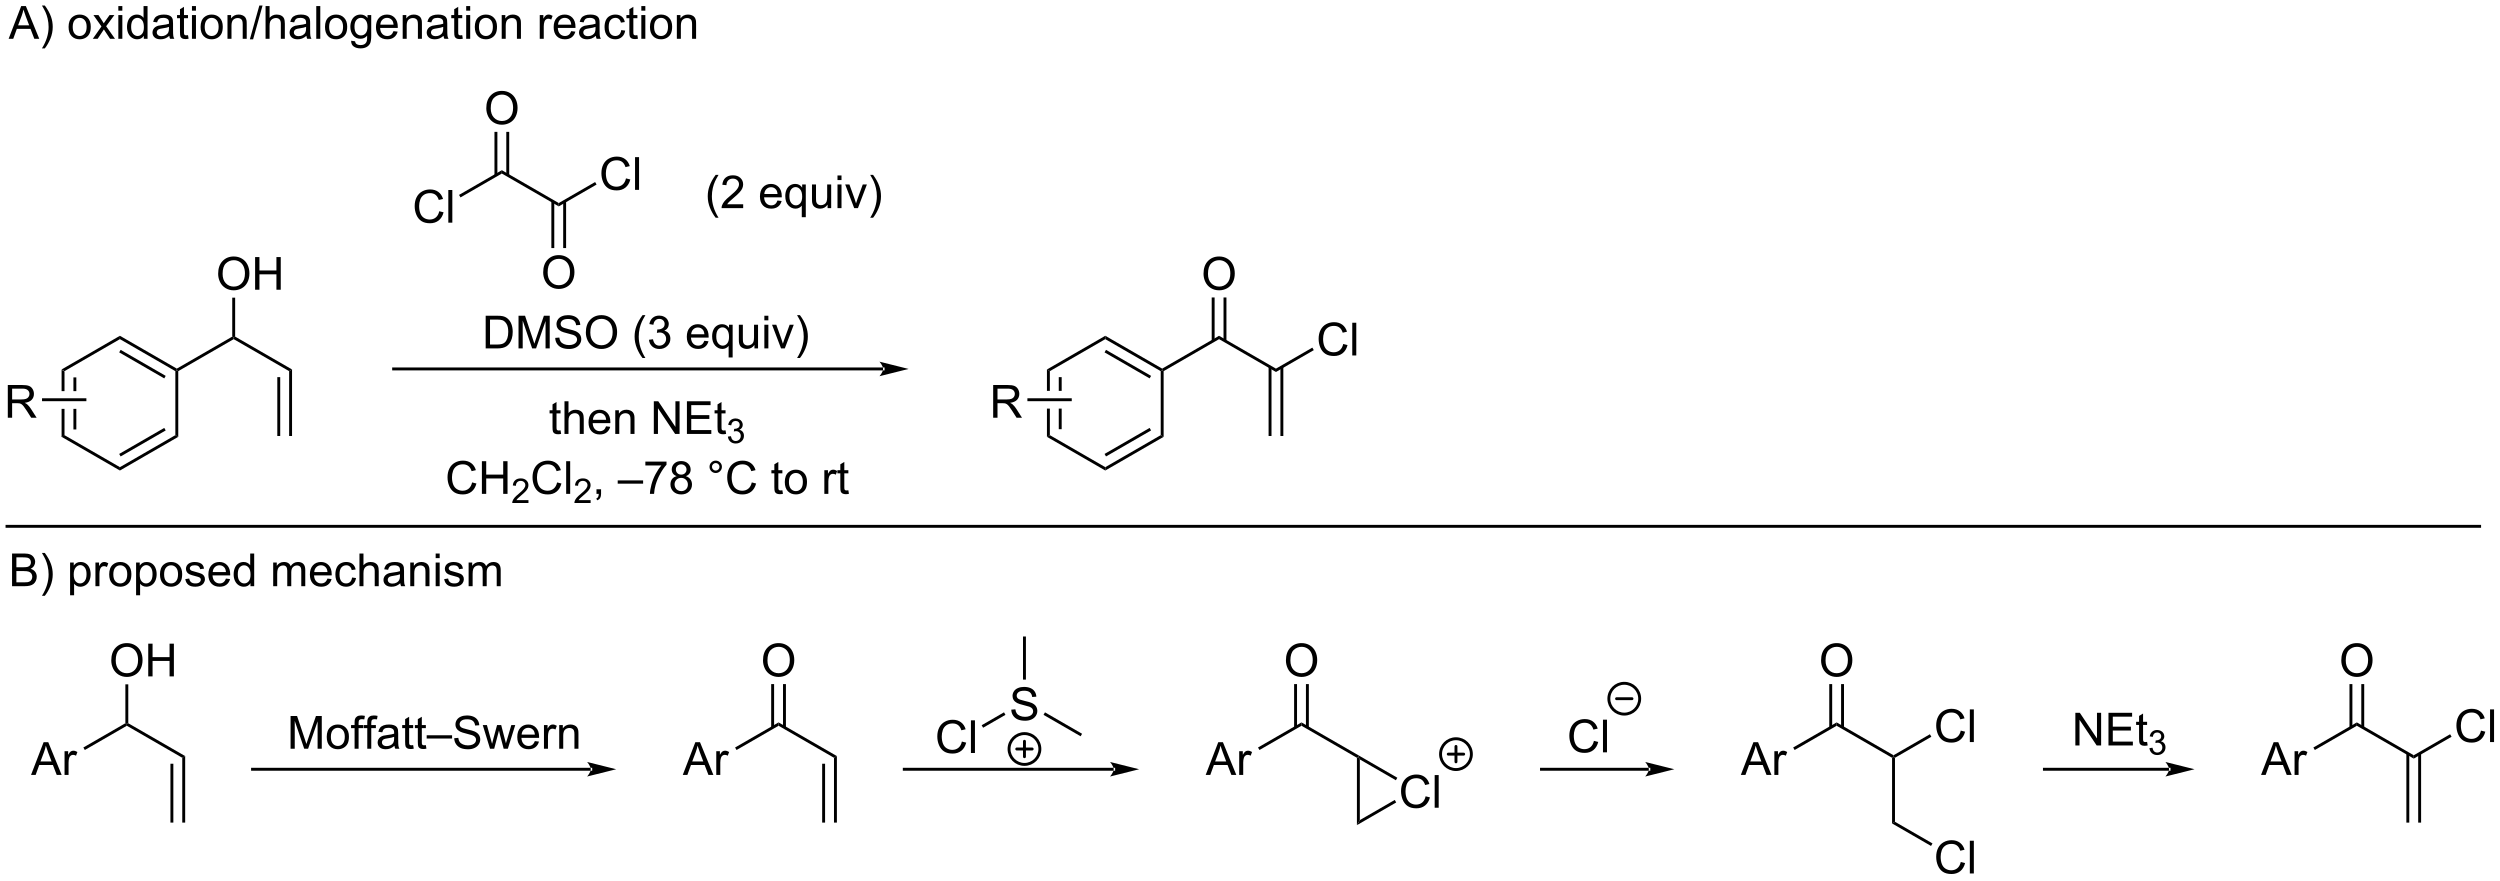 <?xml version="1.0" encoding="UTF-8"?>
<!DOCTYPE svg PUBLIC '-//W3C//DTD SVG 1.0//EN'
          'http://www.w3.org/TR/2001/REC-SVG-20010904/DTD/svg10.dtd'>
<svg stroke-dasharray="none" shape-rendering="auto" xmlns="http://www.w3.org/2000/svg" font-family="'Dialog'" text-rendering="auto" width="1024" fill-opacity="1" color-interpolation="auto" color-rendering="auto" preserveAspectRatio="xMidYMid meet" font-size="12px" viewBox="0 0 1024 361" fill="black" xmlns:xlink="http://www.w3.org/1999/xlink" stroke="black" image-rendering="auto" stroke-miterlimit="10" stroke-linecap="square" stroke-linejoin="miter" font-style="normal" stroke-width="1" height="361" stroke-dashoffset="0" font-weight="normal" stroke-opacity="1"
><!--Generated by the Batik Graphics2D SVG Generator--><defs id="genericDefs"
  /><g
  ><defs id="defs1"
    ><clipPath clipPathUnits="userSpaceOnUse" id="clipPath1"
      ><path d="M0.875 2.252 L451.311 2.252 L451.311 160.757 L0.875 160.757 L0.875 2.252 Z"
      /></clipPath
      ><clipPath clipPathUnits="userSpaceOnUse" id="clipPath2"
      ><path d="M-0.736 36.552 L-0.736 190.65 L437.175 190.65 L437.175 36.552 Z"
      /></clipPath
    ></defs
    ><g transform="scale(2.273,2.273) translate(-0.875,-2.252) matrix(1.029,0,0,1.029,1.633,-35.345)"
    ><path d="M10.05 101.285 L10.05 105.032 L10.56 105.032 L10.56 101.58 L10.05 101.285 ZM12.121 102.629 L12.121 105.032 L12.631 105.032 L12.631 102.629 ZM12.121 108.142 L12.121 111.745 L12.631 111.745 L12.631 108.142 ZM10.05 108.142 L10.05 113.088 L10.56 112.794 L10.56 108.142 Z" stroke="none" clip-path="url(#clipPath2)"
    /></g
    ><g transform="matrix(2.338,0,0,2.338,1.722,-85.472)"
    ><path d="M10.05 113.088 L10.56 112.794 L20.271 118.401 L20.271 118.99 Z" stroke="none" clip-path="url(#clipPath2)"
    /></g
    ><g transform="matrix(2.338,0,0,2.338,1.722,-85.472)"
    ><path d="M20.271 118.99 L20.271 118.401 L29.983 112.794 L30.493 113.088 ZM20.399 116.524 L28.294 111.966 L28.039 111.524 L20.144 116.082 Z" stroke="none" clip-path="url(#clipPath2)"
    /></g
    ><g transform="matrix(2.338,0,0,2.338,1.722,-85.472)"
    ><path d="M30.493 113.088 L29.983 112.794 L29.983 101.58 L30.238 101.433 L30.493 101.58 Z" stroke="none" clip-path="url(#clipPath2)"
    /></g
    ><g transform="matrix(2.338,0,0,2.338,1.722,-85.472)"
    ><path d="M30.238 101.138 L30.238 101.433 L29.983 101.58 L20.271 95.973 L20.271 95.384 ZM28.294 102.408 L20.399 97.849 L20.144 98.291 L28.039 102.849 Z" stroke="none" clip-path="url(#clipPath2)"
    /></g
    ><g transform="matrix(2.338,0,0,2.338,1.722,-85.472)"
    ><path d="M20.271 95.384 L20.271 95.973 L10.56 101.58 L10.05 101.285 Z" stroke="none" clip-path="url(#clipPath2)"
    /></g
    ><g transform="matrix(2.338,0,0,2.338,1.722,-85.472)"
    ><path d="M30.493 101.58 L30.238 101.433 L30.238 101.138 L39.95 95.531 L40.205 95.678 L40.205 95.973 Z" stroke="none" clip-path="url(#clipPath2)"
    /></g
    ><g transform="matrix(2.338,0,0,2.338,1.722,-85.472)"
    ><path d="M40.205 95.973 L40.205 95.678 L40.46 95.531 L50.427 101.285 L49.917 101.58 Z" stroke="none" clip-path="url(#clipPath2)"
    /></g
    ><g transform="matrix(2.338,0,0,2.338,1.722,-85.472)"
    ><path d="M49.917 101.58 L50.427 101.285 L50.427 112.941 L49.917 112.941 ZM47.845 102.629 L47.845 112.941 L48.355 112.941 L48.355 102.629 Z" stroke="none" clip-path="url(#clipPath2)"
    /></g
    ><g transform="matrix(2.338,0,0,2.338,1.722,-85.472)"
    ><path d="M0.63 109.737 L0.63 104.011 L3.169 104.011 Q3.935 104.011 4.333 104.165 Q4.732 104.318 4.969 104.709 Q5.208 105.099 5.208 105.573 Q5.208 106.183 4.812 106.602 Q4.419 107.019 3.594 107.131 Q3.896 107.276 4.052 107.417 Q4.383 107.722 4.68 108.177 L5.677 109.737 L4.724 109.737 L3.966 108.545 Q3.633 108.029 3.417 107.756 Q3.203 107.482 3.034 107.373 Q2.865 107.263 2.688 107.222 Q2.56 107.193 2.266 107.193 L1.388 107.193 L1.388 109.737 L0.63 109.737 ZM1.388 106.537 L3.016 106.537 Q3.537 106.537 3.828 106.43 Q4.122 106.323 4.273 106.086 Q4.427 105.849 4.427 105.573 Q4.427 105.167 4.13 104.907 Q3.836 104.644 3.2 104.644 L1.388 104.644 L1.388 106.537 Z" stroke="none" clip-path="url(#clipPath2)"
    /></g
    ><g transform="matrix(2.338,0,0,2.338,1.722,-85.472)"
    ><path d="M6.626 106.843 L6.626 106.332 L14.397 106.332 L14.397 106.843 Z" stroke="none" clip-path="url(#clipPath2)"
    /></g
    ><g transform="matrix(2.338,0,0,2.338,1.722,-85.472)"
    ><path d="M37.482 84.53 Q37.482 83.103 38.247 82.299 Q39.013 81.491 40.224 81.491 Q41.016 81.491 41.651 81.872 Q42.289 82.249 42.622 82.926 Q42.958 83.603 42.958 84.463 Q42.958 85.335 42.607 86.023 Q42.255 86.71 41.609 87.064 Q40.966 87.418 40.219 87.418 Q39.411 87.418 38.773 87.028 Q38.138 86.635 37.81 85.96 Q37.482 85.283 37.482 84.53 ZM38.263 84.541 Q38.263 85.577 38.818 86.174 Q39.375 86.767 40.216 86.767 Q41.07 86.767 41.622 86.166 Q42.177 85.564 42.177 84.46 Q42.177 83.76 41.94 83.239 Q41.703 82.718 41.247 82.431 Q40.794 82.142 40.227 82.142 Q39.422 82.142 38.841 82.697 Q38.263 83.249 38.263 84.541 ZM43.957 87.32 L43.957 81.593 L44.715 81.593 L44.715 83.945 L47.691 83.945 L47.691 81.593 L48.449 81.593 L48.449 87.32 L47.691 87.32 L47.691 84.619 L44.715 84.619 L44.715 87.32 L43.957 87.32 Z" stroke="none" clip-path="url(#clipPath2)"
    /></g
    ><g transform="matrix(2.338,0,0,2.338,1.722,-85.472)"
    ><path d="M40.46 95.531 L40.205 95.678 L39.95 95.531 L39.95 88.71 L40.46 88.71 Z" stroke="none" clip-path="url(#clipPath2)"
    /></g
    ><g transform="matrix(2.338,0,0,2.338,1.722,-85.472)"
    ><path d="M153.977 101.448 L153.977 101.448 L68.224 101.448 L67.969 101.448 L67.969 100.938 L68.224 100.938 L153.977 100.938 L154.232 100.938 L154.232 101.448 ZM158.441 101.193 L153.339 99.917 C153.339 99.917 153.977 100.635 153.977 101.193 C153.977 101.751 153.339 102.468 153.339 102.468 Z" stroke="none" clip-path="url(#clipPath2)"
    /></g
    ><g transform="matrix(2.338,0,0,2.338,1.722,-85.472)"
    ><path d="M76.217 73.563 L76.975 73.753 Q76.738 74.688 76.118 75.18 Q75.499 75.67 74.605 75.67 Q73.678 75.67 73.098 75.292 Q72.519 74.915 72.215 74.201 Q71.913 73.485 71.913 72.665 Q71.913 71.769 72.254 71.105 Q72.598 70.438 73.228 70.092 Q73.858 69.746 74.616 69.746 Q75.475 69.746 76.061 70.183 Q76.647 70.621 76.879 71.415 L76.132 71.589 Q75.934 70.964 75.553 70.68 Q75.176 70.394 74.6 70.394 Q73.941 70.394 73.496 70.712 Q73.053 71.027 72.874 71.561 Q72.694 72.094 72.694 72.659 Q72.694 73.391 72.907 73.936 Q73.121 74.48 73.569 74.751 Q74.019 75.019 74.543 75.019 Q75.178 75.019 75.618 74.652 Q76.061 74.284 76.217 73.563 ZM77.805 75.571 L77.805 69.844 L78.508 69.844 L78.508 75.571 L77.805 75.571 Z" stroke="none" clip-path="url(#clipPath2)"
    /></g
    ><g transform="matrix(2.338,0,0,2.338,1.722,-85.472)"
    ><path d="M79.938 71.144 L79.683 70.702 L87.182 66.372 L87.182 66.961 Z" stroke="none" clip-path="url(#clipPath2)"
    /></g
    ><g transform="matrix(2.338,0,0,2.338,1.722,-85.472)"
    ><path d="M87.182 66.961 L87.182 66.372 L97.149 72.126 L97.149 72.716 Z" stroke="none" clip-path="url(#clipPath2)"
    /></g
    ><g transform="matrix(2.338,0,0,2.338,1.722,-85.472)"
    ><path d="M84.459 55.519 Q84.459 54.092 85.225 53.287 Q85.99 52.48 87.201 52.48 Q87.993 52.48 88.628 52.86 Q89.266 53.238 89.6 53.915 Q89.936 54.592 89.936 55.451 Q89.936 56.324 89.584 57.011 Q89.232 57.699 88.587 58.053 Q87.943 58.407 87.196 58.407 Q86.389 58.407 85.751 58.016 Q85.115 57.623 84.787 56.949 Q84.459 56.272 84.459 55.519 ZM85.24 55.529 Q85.24 56.566 85.795 57.162 Q86.352 57.756 87.193 57.756 Q88.047 57.756 88.6 57.154 Q89.154 56.553 89.154 55.449 Q89.154 54.748 88.917 54.227 Q88.68 53.706 88.225 53.42 Q87.771 53.131 87.204 53.131 Q86.399 53.131 85.818 53.686 Q85.24 54.238 85.24 55.529 Z" stroke="none" clip-path="url(#clipPath2)"
    /></g
    ><g transform="matrix(2.338,0,0,2.338,1.722,-85.472)"
    ><path d="M88.473 67.265 L88.473 59.66 L87.963 59.66 L87.963 67.265 ZM86.402 67.265 L86.402 59.66 L85.891 59.66 L85.891 67.265 Z" stroke="none" clip-path="url(#clipPath2)"
    /></g
    ><g transform="matrix(2.338,0,0,2.338,1.722,-85.472)"
    ><path d="M108.93 67.809 L109.688 67.999 Q109.451 68.934 108.831 69.426 Q108.212 69.916 107.318 69.916 Q106.391 69.916 105.811 69.538 Q105.232 69.16 104.928 68.447 Q104.626 67.731 104.626 66.91 Q104.626 66.015 104.967 65.351 Q105.311 64.684 105.941 64.338 Q106.571 63.991 107.329 63.991 Q108.188 63.991 108.774 64.429 Q109.36 64.866 109.592 65.66 L108.844 65.835 Q108.647 65.21 108.266 64.926 Q107.889 64.64 107.313 64.64 Q106.654 64.64 106.209 64.957 Q105.766 65.272 105.587 65.806 Q105.407 66.34 105.407 66.905 Q105.407 67.637 105.62 68.181 Q105.834 68.726 106.282 68.996 Q106.732 69.265 107.256 69.265 Q107.891 69.265 108.331 68.897 Q108.774 68.53 108.93 67.809 ZM110.518 69.817 L110.518 64.09 L111.221 64.09 L111.221 69.817 L110.518 69.817 Z" stroke="none" clip-path="url(#clipPath2)"
    /></g
    ><g transform="matrix(2.338,0,0,2.338,1.722,-85.472)"
    ><path d="M97.149 72.716 L97.149 72.126 L103.522 68.447 L103.778 68.889 Z" stroke="none" clip-path="url(#clipPath2)"
    /></g
    ><g transform="matrix(2.338,0,0,2.338,1.722,-85.472)"
    ><path d="M94.426 84.291 Q94.426 82.864 95.191 82.059 Q95.957 81.252 97.168 81.252 Q97.96 81.252 98.595 81.632 Q99.233 82.009 99.566 82.686 Q99.902 83.364 99.902 84.223 Q99.902 85.095 99.551 85.783 Q99.199 86.47 98.553 86.825 Q97.91 87.179 97.163 87.179 Q96.355 87.179 95.717 86.788 Q95.082 86.395 94.754 85.72 Q94.426 85.043 94.426 84.291 ZM95.207 84.301 Q95.207 85.338 95.762 85.934 Q96.319 86.528 97.16 86.528 Q98.014 86.528 98.566 85.926 Q99.121 85.325 99.121 84.22 Q99.121 83.52 98.884 82.999 Q98.647 82.478 98.191 82.192 Q97.738 81.903 97.171 81.903 Q96.366 81.903 95.785 82.457 Q95.207 83.009 95.207 84.301 Z" stroke="none" clip-path="url(#clipPath2)"
    /></g
    ><g transform="matrix(2.338,0,0,2.338,1.722,-85.472)"
    ><path d="M95.858 71.823 L95.858 80.017 L96.368 80.017 L96.368 71.823 ZM97.93 71.823 L97.93 80.017 L98.44 80.017 L98.44 71.823 Z" stroke="none" clip-path="url(#clipPath2)"
    /></g
    ><g transform="matrix(2.338,0,0,2.338,1.722,-85.472)"
    ><path d="M124.643 74.705 Q124.06 73.971 123.656 72.987 Q123.255 72 123.255 70.945 Q123.255 70.015 123.557 69.164 Q123.909 68.177 124.643 67.195 L125.146 67.195 Q124.674 68.007 124.521 68.356 Q124.284 68.895 124.146 69.481 Q123.979 70.211 123.979 70.95 Q123.979 72.828 125.146 74.705 L124.643 74.705 ZM129.463 72.343 L129.463 73.02 L125.677 73.02 Q125.669 72.765 125.76 72.531 Q125.903 72.145 126.221 71.77 Q126.541 71.395 127.143 70.903 Q128.075 70.138 128.403 69.69 Q128.732 69.242 128.732 68.843 Q128.732 68.427 128.432 68.14 Q128.135 67.851 127.653 67.851 Q127.146 67.851 126.841 68.156 Q126.536 68.461 126.534 69 L125.81 68.927 Q125.885 68.117 126.37 67.695 Q126.854 67.27 127.669 67.27 Q128.495 67.27 128.974 67.729 Q129.456 68.185 129.456 68.859 Q129.456 69.203 129.315 69.536 Q129.174 69.867 128.846 70.234 Q128.521 70.601 127.763 71.242 Q127.13 71.773 126.95 71.963 Q126.771 72.153 126.653 72.343 L129.463 72.343 ZM135.474 71.685 L136.2 71.773 Q136.028 72.411 135.562 72.763 Q135.099 73.114 134.377 73.114 Q133.466 73.114 132.932 72.554 Q132.401 71.992 132.401 70.981 Q132.401 69.935 132.94 69.356 Q133.479 68.778 134.338 68.778 Q135.169 68.778 135.695 69.346 Q136.224 69.911 136.224 70.937 Q136.224 71 136.221 71.125 L133.127 71.125 Q133.166 71.81 133.513 72.174 Q133.862 72.536 134.38 72.536 Q134.768 72.536 135.041 72.333 Q135.315 72.13 135.474 71.685 ZM133.166 70.546 L135.482 70.546 Q135.435 70.023 135.216 69.763 Q134.88 69.356 134.346 69.356 Q133.862 69.356 133.531 69.682 Q133.2 70.005 133.166 70.546 ZM139.728 74.612 L139.728 72.578 Q139.564 72.81 139.269 72.963 Q138.975 73.114 138.642 73.114 Q137.905 73.114 137.371 72.526 Q136.837 71.935 136.837 70.906 Q136.837 70.281 137.053 69.786 Q137.272 69.289 137.683 69.034 Q138.095 68.778 138.587 68.778 Q139.358 68.778 139.798 69.427 L139.798 68.872 L140.431 68.872 L140.431 74.612 L139.728 74.612 ZM137.561 70.935 Q137.561 71.734 137.897 72.135 Q138.233 72.536 138.702 72.536 Q139.149 72.536 139.472 72.156 Q139.798 71.773 139.798 70.997 Q139.798 70.169 139.457 69.752 Q139.116 69.333 138.655 69.333 Q138.196 69.333 137.879 69.721 Q137.561 70.109 137.561 70.935 ZM144.252 73.02 L144.252 72.411 Q143.768 73.114 142.935 73.114 Q142.567 73.114 142.25 72.974 Q141.932 72.833 141.776 72.62 Q141.622 72.406 141.56 72.099 Q141.518 71.89 141.518 71.442 L141.518 68.872 L142.221 68.872 L142.221 71.171 Q142.221 71.724 142.263 71.914 Q142.331 72.192 142.544 72.351 Q142.76 72.507 143.075 72.507 Q143.393 72.507 143.669 72.346 Q143.948 72.185 144.062 71.906 Q144.177 71.625 144.177 71.093 L144.177 68.872 L144.88 68.872 L144.88 73.02 L144.252 73.02 ZM145.985 68.101 L145.985 67.294 L146.689 67.294 L146.689 68.101 L145.985 68.101 ZM145.985 73.02 L145.985 68.872 L146.689 68.872 L146.689 73.02 L145.985 73.02 ZM148.911 73.02 L147.333 68.872 L148.075 68.872 L148.966 71.356 Q149.112 71.757 149.232 72.192 Q149.325 71.864 149.495 71.403 L150.416 68.872 L151.138 68.872 L149.567 73.02 L148.911 73.02 ZM152.221 74.705 L151.716 74.705 Q152.885 72.828 152.885 70.95 Q152.885 70.216 152.716 69.492 Q152.583 68.906 152.346 68.367 Q152.192 68.015 151.716 67.195 L152.221 67.195 Q152.956 68.177 153.307 69.164 Q153.607 70.015 153.607 70.945 Q153.607 72 153.203 72.987 Q152.799 73.971 152.221 74.705 Z" stroke="none" clip-path="url(#clipPath2)"
    /></g
    ><g transform="matrix(2.338,0,0,2.338,1.722,-85.472)"
    ><path d="M84.351 97.596 L84.351 91.87 L86.325 91.87 Q86.992 91.87 87.344 91.951 Q87.836 92.065 88.185 92.362 Q88.638 92.745 88.862 93.341 Q89.086 93.935 89.086 94.701 Q89.086 95.354 88.932 95.859 Q88.781 96.362 88.541 96.693 Q88.305 97.021 88.021 97.211 Q87.739 97.401 87.338 97.5 Q86.937 97.596 86.419 97.596 L84.351 97.596 ZM85.109 96.919 L86.333 96.919 Q86.898 96.919 87.221 96.815 Q87.544 96.708 87.734 96.518 Q88.005 96.247 88.153 95.794 Q88.305 95.338 88.305 94.69 Q88.305 93.792 88.01 93.31 Q87.716 92.826 87.294 92.661 Q86.989 92.544 86.312 92.544 L85.109 92.544 L85.109 96.919 ZM90.105 97.596 L90.105 91.87 L91.246 91.87 L92.603 95.924 Q92.79 96.49 92.876 96.771 Q92.972 96.458 93.181 95.854 L94.551 91.87 L95.571 91.87 L95.571 97.596 L94.84 97.596 L94.84 92.802 L93.176 97.596 L92.493 97.596 L90.837 92.721 L90.837 97.596 L90.105 97.596 ZM96.535 95.755 L97.251 95.693 Q97.301 96.122 97.486 96.398 Q97.673 96.674 98.064 96.844 Q98.454 97.013 98.941 97.013 Q99.376 97.013 99.707 96.885 Q100.04 96.755 100.202 96.531 Q100.363 96.307 100.363 96.042 Q100.363 95.771 100.207 95.57 Q100.051 95.37 99.691 95.232 Q99.462 95.143 98.673 94.953 Q97.884 94.763 97.566 94.596 Q97.157 94.38 96.954 94.062 Q96.754 93.745 96.754 93.349 Q96.754 92.917 96.999 92.539 Q97.246 92.161 97.717 91.966 Q98.191 91.771 98.769 91.771 Q99.407 91.771 99.892 91.977 Q100.379 92.182 100.639 92.581 Q100.902 92.979 100.923 93.482 L100.196 93.536 Q100.136 92.995 99.798 92.719 Q99.462 92.44 98.801 92.44 Q98.113 92.44 97.798 92.693 Q97.486 92.943 97.486 93.299 Q97.486 93.607 97.707 93.807 Q97.926 94.005 98.85 94.216 Q99.775 94.424 100.118 94.581 Q100.618 94.81 100.855 95.164 Q101.095 95.518 101.095 95.979 Q101.095 96.435 100.832 96.841 Q100.571 97.245 100.079 97.471 Q99.59 97.695 98.978 97.695 Q98.199 97.695 97.673 97.469 Q97.15 97.24 96.85 96.786 Q96.551 96.331 96.535 95.755 ZM101.9 94.807 Q101.9 93.38 102.665 92.576 Q103.431 91.768 104.642 91.768 Q105.433 91.768 106.069 92.148 Q106.707 92.526 107.04 93.203 Q107.376 93.88 107.376 94.74 Q107.376 95.612 107.025 96.299 Q106.673 96.987 106.027 97.341 Q105.384 97.695 104.636 97.695 Q103.829 97.695 103.191 97.305 Q102.556 96.911 102.228 96.237 Q101.9 95.56 101.9 94.807 ZM102.681 94.818 Q102.681 95.854 103.236 96.451 Q103.793 97.044 104.634 97.044 Q105.488 97.044 106.04 96.443 Q106.595 95.841 106.595 94.737 Q106.595 94.036 106.358 93.516 Q106.121 92.995 105.665 92.708 Q105.212 92.419 104.644 92.419 Q103.84 92.419 103.259 92.974 Q102.681 93.526 102.681 94.818 ZM111.829 99.281 Q111.246 98.547 110.842 97.562 Q110.441 96.576 110.441 95.521 Q110.441 94.591 110.743 93.74 Q111.095 92.752 111.829 91.771 L112.332 91.771 Q111.861 92.583 111.707 92.932 Q111.47 93.471 111.332 94.057 Q111.165 94.786 111.165 95.526 Q111.165 97.404 112.332 99.281 L111.829 99.281 ZM112.957 96.083 L113.66 95.99 Q113.782 96.588 114.071 96.852 Q114.363 97.115 114.782 97.115 Q115.277 97.115 115.618 96.771 Q115.962 96.427 115.962 95.919 Q115.962 95.435 115.644 95.122 Q115.329 94.807 114.84 94.807 Q114.642 94.807 114.345 94.885 L114.423 94.268 Q114.493 94.276 114.535 94.276 Q114.986 94.276 115.345 94.042 Q115.704 93.807 115.704 93.318 Q115.704 92.932 115.441 92.68 Q115.181 92.424 114.767 92.424 Q114.355 92.424 114.082 92.682 Q113.808 92.94 113.73 93.456 L113.027 93.331 Q113.157 92.622 113.613 92.234 Q114.071 91.846 114.751 91.846 Q115.22 91.846 115.613 92.047 Q116.009 92.247 116.217 92.596 Q116.426 92.943 116.426 93.333 Q116.426 93.706 116.225 94.01 Q116.027 94.315 115.636 94.495 Q116.144 94.612 116.426 94.982 Q116.707 95.349 116.707 95.904 Q116.707 96.654 116.16 97.177 Q115.613 97.698 114.777 97.698 Q114.025 97.698 113.525 97.25 Q113.027 96.799 112.957 96.083 ZM122.66 96.26 L123.386 96.349 Q123.215 96.987 122.749 97.338 Q122.285 97.69 121.564 97.69 Q120.652 97.69 120.118 97.13 Q119.587 96.568 119.587 95.557 Q119.587 94.51 120.126 93.932 Q120.665 93.354 121.525 93.354 Q122.355 93.354 122.881 93.922 Q123.41 94.487 123.41 95.513 Q123.41 95.576 123.407 95.701 L120.314 95.701 Q120.353 96.385 120.699 96.75 Q121.048 97.112 121.566 97.112 Q121.954 97.112 122.228 96.909 Q122.501 96.706 122.66 96.26 ZM120.353 95.122 L122.668 95.122 Q122.621 94.599 122.402 94.338 Q122.066 93.932 121.532 93.932 Q121.048 93.932 120.717 94.258 Q120.386 94.581 120.353 95.122 ZM126.914 99.187 L126.914 97.154 Q126.75 97.385 126.456 97.539 Q126.161 97.69 125.828 97.69 Q125.091 97.69 124.557 97.102 Q124.023 96.51 124.023 95.482 Q124.023 94.857 124.239 94.362 Q124.458 93.865 124.87 93.609 Q125.281 93.354 125.773 93.354 Q126.544 93.354 126.984 94.002 L126.984 93.448 L127.617 93.448 L127.617 99.187 L126.914 99.187 ZM124.747 95.51 Q124.747 96.31 125.083 96.711 Q125.419 97.112 125.888 97.112 Q126.336 97.112 126.659 96.732 Q126.984 96.349 126.984 95.573 Q126.984 94.745 126.643 94.328 Q126.302 93.909 125.841 93.909 Q125.383 93.909 125.065 94.297 Q124.747 94.685 124.747 95.51 ZM131.439 97.596 L131.439 96.987 Q130.954 97.69 130.121 97.69 Q129.754 97.69 129.436 97.549 Q129.118 97.409 128.962 97.195 Q128.808 96.982 128.746 96.674 Q128.704 96.466 128.704 96.018 L128.704 93.448 L129.407 93.448 L129.407 95.747 Q129.407 96.299 129.449 96.49 Q129.517 96.768 129.73 96.927 Q129.946 97.083 130.262 97.083 Q130.579 97.083 130.855 96.922 Q131.134 96.76 131.249 96.482 Q131.363 96.201 131.363 95.669 L131.363 93.448 L132.066 93.448 L132.066 97.596 L131.439 97.596 ZM133.172 92.677 L133.172 91.87 L133.875 91.87 L133.875 92.677 L133.172 92.677 ZM133.172 97.596 L133.172 93.448 L133.875 93.448 L133.875 97.596 L133.172 97.596 ZM136.097 97.596 L134.519 93.448 L135.262 93.448 L136.152 95.932 Q136.298 96.333 136.418 96.768 Q136.512 96.44 136.681 95.979 L137.603 93.448 L138.324 93.448 L136.754 97.596 L136.097 97.596 ZM139.407 99.281 L138.902 99.281 Q140.071 97.404 140.071 95.526 Q140.071 94.792 139.902 94.068 Q139.769 93.482 139.532 92.943 Q139.379 92.591 138.902 91.771 L139.407 91.771 Q140.142 92.752 140.493 93.74 Q140.793 94.591 140.793 95.521 Q140.793 96.576 140.389 97.562 Q139.986 98.547 139.407 99.281 Z" stroke="none" clip-path="url(#clipPath2)"
    /></g
    ><g transform="matrix(2.338,0,0,2.338,1.722,-85.472)"
    ><path d="M97.467 111.951 L97.568 112.574 Q97.272 112.636 97.037 112.636 Q96.654 112.636 96.443 112.516 Q96.232 112.394 96.147 112.196 Q96.061 111.998 96.061 111.365 L96.061 108.98 L95.545 108.98 L95.545 108.433 L96.061 108.433 L96.061 107.404 L96.761 106.983 L96.761 108.433 L97.467 108.433 L97.467 108.98 L96.761 108.98 L96.761 111.404 Q96.761 111.707 96.797 111.792 Q96.834 111.878 96.917 111.93 Q97.003 111.98 97.159 111.98 Q97.277 111.98 97.467 111.951 ZM98.156 112.582 L98.156 106.855 L98.859 106.855 L98.859 108.91 Q99.351 108.339 100.101 108.339 Q100.562 108.339 100.9 108.522 Q101.242 108.701 101.387 109.022 Q101.533 109.342 101.533 109.951 L101.533 112.582 L100.83 112.582 L100.83 109.951 Q100.83 109.425 100.601 109.186 Q100.374 108.944 99.955 108.944 Q99.643 108.944 99.367 109.108 Q99.093 109.269 98.976 109.548 Q98.859 109.824 98.859 110.311 L98.859 112.582 L98.156 112.582 ZM105.443 111.246 L106.17 111.334 Q105.998 111.972 105.532 112.324 Q105.068 112.675 104.347 112.675 Q103.436 112.675 102.902 112.115 Q102.37 111.553 102.37 110.542 Q102.37 109.496 102.909 108.917 Q103.449 108.339 104.308 108.339 Q105.139 108.339 105.665 108.907 Q106.193 109.472 106.193 110.498 Q106.193 110.561 106.191 110.686 L103.097 110.686 Q103.136 111.371 103.482 111.735 Q103.831 112.097 104.35 112.097 Q104.738 112.097 105.011 111.894 Q105.284 111.691 105.443 111.246 ZM103.136 110.108 L105.451 110.108 Q105.404 109.584 105.186 109.324 Q104.85 108.917 104.316 108.917 Q103.831 108.917 103.501 109.243 Q103.17 109.566 103.136 110.108 ZM107.054 112.582 L107.054 108.433 L107.687 108.433 L107.687 109.022 Q108.143 108.339 109.007 108.339 Q109.382 108.339 109.695 108.475 Q110.01 108.608 110.166 108.826 Q110.322 109.045 110.385 109.347 Q110.424 109.542 110.424 110.029 L110.424 112.582 L109.721 112.582 L109.721 110.058 Q109.721 109.628 109.637 109.415 Q109.557 109.201 109.348 109.076 Q109.14 108.949 108.859 108.949 Q108.408 108.949 108.083 109.235 Q107.757 109.519 107.757 110.316 L107.757 112.582 L107.054 112.582 ZM113.807 112.582 L113.807 106.855 L114.585 106.855 L117.593 111.35 L117.593 106.855 L118.32 106.855 L118.32 112.582 L117.541 112.582 L114.533 108.082 L114.533 112.582 L113.807 112.582 ZM119.607 112.582 L119.607 106.855 L123.748 106.855 L123.748 107.529 L120.365 107.529 L120.365 109.285 L123.534 109.285 L123.534 109.957 L120.365 109.957 L120.365 111.904 L123.881 111.904 L123.881 112.582 L119.607 112.582 ZM126.373 111.951 L126.475 112.574 Q126.178 112.636 125.943 112.636 Q125.561 112.636 125.35 112.516 Q125.139 112.394 125.053 112.196 Q124.967 111.998 124.967 111.365 L124.967 108.98 L124.451 108.98 L124.451 108.433 L124.967 108.433 L124.967 107.404 L125.667 106.983 L125.667 108.433 L126.373 108.433 L126.373 108.98 L125.667 108.98 L125.667 111.404 Q125.667 111.707 125.704 111.792 Q125.74 111.878 125.824 111.93 Q125.909 111.98 126.066 111.98 Q126.183 111.98 126.373 111.951 Z" stroke="none" clip-path="url(#clipPath2)"
    /></g
    ><g transform="matrix(2.338,0,0,2.338,1.722,-85.472)"
    ><path d="M126.785 113.047 L127.312 112.976 Q127.404 113.426 127.621 113.623 Q127.84 113.82 128.154 113.82 Q128.525 113.82 128.781 113.562 Q129.039 113.305 129.039 112.924 Q129.039 112.56 128.801 112.326 Q128.565 112.09 128.197 112.09 Q128.049 112.09 127.826 112.148 L127.885 111.685 Q127.938 111.691 127.969 111.691 Q128.307 111.691 128.576 111.516 Q128.846 111.34 128.846 110.972 Q128.846 110.683 128.648 110.494 Q128.453 110.303 128.143 110.303 Q127.834 110.303 127.629 110.496 Q127.424 110.689 127.365 111.076 L126.838 110.982 Q126.936 110.451 127.277 110.16 Q127.621 109.869 128.131 109.869 Q128.482 109.869 128.777 110.019 Q129.074 110.17 129.231 110.431 Q129.387 110.691 129.387 110.984 Q129.387 111.263 129.236 111.492 Q129.088 111.721 128.795 111.855 Q129.176 111.943 129.387 112.221 Q129.598 112.496 129.598 112.912 Q129.598 113.475 129.188 113.867 Q128.777 114.258 128.15 114.258 Q127.586 114.258 127.211 113.922 Q126.838 113.584 126.785 113.047 Z" stroke="none" clip-path="url(#clipPath2)"
    /></g
    ><g transform="matrix(2.338,0,0,2.338,1.722,-85.472)"
    ><path d="M81.972 121.074 L82.73 121.264 Q82.493 122.199 81.873 122.691 Q81.253 123.18 80.36 123.18 Q79.433 123.18 78.852 122.803 Q78.274 122.425 77.969 121.712 Q77.667 120.996 77.667 120.175 Q77.667 119.279 78.008 118.615 Q78.352 117.949 78.982 117.602 Q79.612 117.256 80.37 117.256 Q81.23 117.256 81.816 117.694 Q82.401 118.131 82.633 118.925 L81.886 119.1 Q81.688 118.475 81.308 118.191 Q80.93 117.904 80.355 117.904 Q79.696 117.904 79.25 118.222 Q78.808 118.537 78.628 119.071 Q78.448 119.605 78.448 120.17 Q78.448 120.902 78.662 121.446 Q78.875 121.99 79.323 122.261 Q79.774 122.529 80.297 122.529 Q80.933 122.529 81.373 122.162 Q81.816 121.795 81.972 121.074 ZM83.687 123.082 L83.687 117.355 L84.444 117.355 L84.444 119.707 L87.421 119.707 L87.421 117.355 L88.179 117.355 L88.179 123.082 L87.421 123.082 L87.421 120.381 L84.444 120.381 L84.444 123.082 L83.687 123.082 Z" stroke="none" clip-path="url(#clipPath2)"
    /></g
    ><g transform="matrix(2.338,0,0,2.338,1.722,-85.472)"
    ><path d="M91.845 124.174 L91.845 124.681 L89.005 124.681 Q88.999 124.49 89.067 124.314 Q89.175 124.025 89.413 123.744 Q89.653 123.463 90.105 123.094 Q90.804 122.519 91.05 122.183 Q91.296 121.847 91.296 121.549 Q91.296 121.236 91.071 121.021 Q90.849 120.805 90.487 120.805 Q90.106 120.805 89.878 121.033 Q89.65 121.262 89.647 121.666 L89.105 121.611 Q89.161 121.004 89.525 120.687 Q89.888 120.369 90.499 120.369 Q91.118 120.369 91.478 120.713 Q91.839 121.055 91.839 121.56 Q91.839 121.818 91.734 122.068 Q91.628 122.316 91.382 122.592 Q91.138 122.867 90.569 123.347 Q90.095 123.746 89.96 123.888 Q89.825 124.031 89.737 124.174 L91.845 124.174 Z" stroke="none" clip-path="url(#clipPath2)"
    /></g
    ><g transform="matrix(2.338,0,0,2.338,1.722,-85.472)"
    ><path d="M96.863 121.074 L97.621 121.264 Q97.384 122.199 96.764 122.691 Q96.145 123.18 95.251 123.18 Q94.324 123.18 93.743 122.803 Q93.165 122.425 92.861 121.712 Q92.559 120.996 92.559 120.175 Q92.559 119.279 92.9 118.615 Q93.243 117.949 93.874 117.602 Q94.504 117.256 95.262 117.256 Q96.121 117.256 96.707 117.694 Q97.293 118.131 97.525 118.925 L96.777 119.1 Q96.579 118.475 96.199 118.191 Q95.822 117.904 95.246 117.904 Q94.587 117.904 94.142 118.222 Q93.699 118.537 93.52 119.071 Q93.34 119.605 93.34 120.17 Q93.34 120.902 93.553 121.446 Q93.767 121.99 94.215 122.261 Q94.665 122.529 95.189 122.529 Q95.824 122.529 96.264 122.162 Q96.707 121.795 96.863 121.074 ZM98.451 123.082 L98.451 117.355 L99.154 117.355 L99.154 123.082 L98.451 123.082 Z" stroke="none" clip-path="url(#clipPath2)"
    /></g
    ><g transform="matrix(2.338,0,0,2.338,1.722,-85.472)"
    ><path d="M102.736 124.174 L102.736 124.681 L99.897 124.681 Q99.891 124.49 99.959 124.314 Q100.067 124.025 100.305 123.744 Q100.545 123.463 100.996 123.094 Q101.695 122.519 101.942 122.183 Q102.188 121.847 102.188 121.549 Q102.188 121.236 101.963 121.021 Q101.74 120.805 101.379 120.805 Q100.998 120.805 100.77 121.033 Q100.541 121.262 100.539 121.666 L99.996 121.611 Q100.053 121.004 100.416 120.687 Q100.779 120.369 101.391 120.369 Q102.01 120.369 102.369 120.713 Q102.731 121.055 102.731 121.56 Q102.731 121.818 102.625 122.068 Q102.52 122.316 102.273 122.592 Q102.029 122.867 101.461 123.347 Q100.986 123.746 100.852 123.888 Q100.717 124.031 100.629 124.174 L102.736 124.174 Z" stroke="none" clip-path="url(#clipPath2)"
    /></g
    ><g transform="matrix(2.338,0,0,2.338,1.722,-85.472)"
    ><path d="M103.763 123.082 L103.763 122.279 L104.565 122.279 L104.565 123.082 Q104.565 123.524 104.409 123.795 Q104.252 124.066 103.911 124.214 L103.716 123.915 Q103.94 123.816 104.044 123.626 Q104.151 123.438 104.161 123.082 L103.763 123.082 ZM107.481 121.292 L107.481 120.725 L111.932 120.725 L111.932 121.292 L107.481 121.292 ZM112.326 118.105 L112.326 117.428 L116.032 117.428 L116.032 117.975 Q115.485 118.558 114.949 119.524 Q114.412 120.488 114.118 121.506 Q113.907 122.225 113.85 123.082 L113.126 123.082 Q113.139 122.404 113.392 121.449 Q113.647 120.49 114.121 119.602 Q114.595 118.714 115.131 118.105 L112.326 118.105 ZM117.81 119.975 Q117.372 119.816 117.161 119.519 Q116.95 119.222 116.95 118.808 Q116.95 118.183 117.398 117.759 Q117.849 117.332 118.596 117.332 Q119.346 117.332 119.802 117.766 Q120.26 118.201 120.26 118.826 Q120.26 119.225 120.049 119.522 Q119.841 119.816 119.416 119.975 Q119.942 120.147 120.219 120.529 Q120.495 120.912 120.495 121.444 Q120.495 122.178 119.974 122.68 Q119.456 123.18 118.606 123.18 Q117.76 123.18 117.239 122.678 Q116.721 122.175 116.721 121.425 Q116.721 120.865 117.002 120.49 Q117.286 120.113 117.81 119.975 ZM117.669 118.785 Q117.669 119.191 117.929 119.449 Q118.192 119.707 118.612 119.707 Q119.018 119.707 119.276 119.451 Q119.536 119.194 119.536 118.824 Q119.536 118.436 119.268 118.173 Q119.002 117.91 118.604 117.91 Q118.2 117.91 117.935 118.167 Q117.669 118.425 117.669 118.785 ZM117.442 121.428 Q117.442 121.73 117.586 122.011 Q117.729 122.292 118.01 122.446 Q118.291 122.6 118.614 122.6 Q119.12 122.6 119.448 122.277 Q119.776 121.951 119.776 121.451 Q119.776 120.944 119.437 120.613 Q119.099 120.279 118.591 120.279 Q118.096 120.279 117.768 120.608 Q117.442 120.936 117.442 121.428 ZM123.567 118.339 Q123.567 117.889 123.885 117.574 Q124.206 117.256 124.651 117.256 Q125.104 117.256 125.419 117.574 Q125.737 117.889 125.737 118.339 Q125.737 118.787 125.416 119.108 Q125.099 119.425 124.651 119.425 Q124.206 119.425 123.885 119.11 Q123.567 118.792 123.567 118.339 ZM123.995 118.339 Q123.995 118.613 124.187 118.805 Q124.38 118.998 124.653 118.998 Q124.924 118.998 125.117 118.805 Q125.31 118.613 125.31 118.339 Q125.31 118.066 125.117 117.873 Q124.924 117.678 124.653 117.678 Q124.38 117.678 124.187 117.873 Q123.995 118.066 123.995 118.339 ZM130.97 121.074 L131.728 121.264 Q131.491 122.199 130.871 122.691 Q130.251 123.18 129.358 123.18 Q128.431 123.18 127.85 122.803 Q127.272 122.425 126.967 121.712 Q126.665 120.996 126.665 120.175 Q126.665 119.279 127.006 118.615 Q127.35 117.949 127.98 117.602 Q128.61 117.256 129.368 117.256 Q130.228 117.256 130.814 117.694 Q131.399 118.131 131.631 118.925 L130.884 119.1 Q130.686 118.475 130.306 118.191 Q129.928 117.904 129.353 117.904 Q128.694 117.904 128.248 118.222 Q127.806 118.537 127.626 119.071 Q127.446 119.605 127.446 120.17 Q127.446 120.902 127.66 121.446 Q127.873 121.99 128.321 122.261 Q128.772 122.529 129.295 122.529 Q129.931 122.529 130.371 122.162 Q130.814 121.795 130.97 121.074 ZM136.329 122.451 L136.431 123.074 Q136.134 123.136 135.899 123.136 Q135.517 123.136 135.306 123.016 Q135.095 122.894 135.009 122.696 Q134.923 122.498 134.923 121.865 L134.923 119.48 L134.407 119.48 L134.407 118.933 L134.923 118.933 L134.923 117.904 L135.623 117.483 L135.623 118.933 L136.329 118.933 L136.329 119.48 L135.623 119.48 L135.623 121.904 Q135.623 122.207 135.66 122.292 Q135.696 122.378 135.78 122.43 Q135.866 122.48 136.022 122.48 Q136.139 122.48 136.329 122.451 ZM136.755 121.006 Q136.755 119.855 137.396 119.3 Q137.932 118.839 138.7 118.839 Q139.557 118.839 140.099 119.399 Q140.643 119.959 140.643 120.949 Q140.643 121.748 140.401 122.209 Q140.161 122.667 139.703 122.923 Q139.244 123.175 138.7 123.175 Q137.83 123.175 137.291 122.618 Q136.755 122.058 136.755 121.006 ZM137.479 121.006 Q137.479 121.803 137.825 122.201 Q138.174 122.597 138.7 122.597 Q139.224 122.597 139.57 122.199 Q139.919 121.8 139.919 120.983 Q139.919 120.214 139.57 119.819 Q139.221 119.42 138.7 119.42 Q138.174 119.42 137.825 119.816 Q137.479 120.209 137.479 121.006 ZM143.682 123.082 L143.682 118.933 L144.315 118.933 L144.315 119.561 Q144.557 119.121 144.76 118.98 Q144.966 118.839 145.213 118.839 Q145.567 118.839 145.935 119.066 L145.692 119.717 Q145.435 119.566 145.177 119.566 Q144.948 119.566 144.763 119.704 Q144.58 119.842 144.502 120.089 Q144.385 120.464 144.385 120.91 L144.385 123.082 L143.682 123.082 ZM147.888 122.451 L147.989 123.074 Q147.692 123.136 147.458 123.136 Q147.075 123.136 146.864 123.016 Q146.653 122.894 146.567 122.696 Q146.482 122.498 146.482 121.865 L146.482 119.48 L145.966 119.48 L145.966 118.933 L146.482 118.933 L146.482 117.904 L147.182 117.483 L147.182 118.933 L147.888 118.933 L147.888 119.48 L147.182 119.48 L147.182 121.904 Q147.182 122.207 147.219 122.292 Q147.255 122.378 147.338 122.43 Q147.424 122.48 147.58 122.48 Q147.698 122.48 147.888 122.451 Z" stroke="none" clip-path="url(#clipPath2)"
    /></g
    ><g transform="matrix(2.338,0,0,2.338,1.722,-85.472)"
    ><path d="M182.68 101.285 L182.68 105.032 L183.19 105.032 L183.19 101.58 L182.68 101.285 ZM184.751 102.629 L184.751 105.032 L185.261 105.032 L185.261 102.629 ZM184.751 108.142 L184.751 111.745 L185.261 111.745 L185.261 108.142 ZM182.68 108.142 L182.68 113.088 L183.19 112.794 L183.19 108.142 Z" stroke="none" clip-path="url(#clipPath2)"
    /></g
    ><g transform="matrix(2.338,0,0,2.338,1.722,-85.472)"
    ><path d="M182.68 113.088 L183.19 112.794 L192.901 118.401 L192.901 118.99 Z" stroke="none" clip-path="url(#clipPath2)"
    /></g
    ><g transform="matrix(2.338,0,0,2.338,1.722,-85.472)"
    ><path d="M192.901 118.99 L192.901 118.401 L202.613 112.794 L203.123 113.088 ZM193.029 116.524 L200.924 111.966 L200.669 111.524 L192.774 116.082 Z" stroke="none" clip-path="url(#clipPath2)"
    /></g
    ><g transform="matrix(2.338,0,0,2.338,1.722,-85.472)"
    ><path d="M203.123 113.088 L202.613 112.794 L202.613 101.58 L202.868 101.433 L203.123 101.58 Z" stroke="none" clip-path="url(#clipPath2)"
    /></g
    ><g transform="matrix(2.338,0,0,2.338,1.722,-85.472)"
    ><path d="M202.868 101.138 L202.868 101.433 L202.613 101.58 L192.901 95.973 L192.901 95.384 ZM200.924 102.408 L193.029 97.849 L192.774 98.291 L200.669 102.849 Z" stroke="none" clip-path="url(#clipPath2)"
    /></g
    ><g transform="matrix(2.338,0,0,2.338,1.722,-85.472)"
    ><path d="M192.901 95.384 L192.901 95.973 L183.19 101.58 L182.68 101.285 Z" stroke="none" clip-path="url(#clipPath2)"
    /></g
    ><g transform="matrix(2.338,0,0,2.338,1.722,-85.472)"
    ><path d="M203.123 101.58 L202.868 101.433 L202.868 101.138 L212.835 95.384 L212.835 95.973 Z" stroke="none" clip-path="url(#clipPath2)"
    /></g
    ><g transform="matrix(2.338,0,0,2.338,1.722,-85.472)"
    ><path d="M212.835 95.973 L212.835 95.384 L222.802 101.138 L222.802 101.727 Z" stroke="none" clip-path="url(#clipPath2)"
    /></g
    ><g transform="matrix(2.338,0,0,2.338,1.722,-85.472)"
    ><path d="M221.511 100.835 L221.511 112.941 L222.021 112.941 L222.021 100.835 ZM223.583 100.835 L223.583 112.941 L224.093 112.941 L224.093 100.835 Z" stroke="none" clip-path="url(#clipPath2)"
    /></g
    ><g transform="matrix(2.338,0,0,2.338,1.722,-85.472)"
    ><path d="M173.26 109.737 L173.26 104.011 L175.799 104.011 Q176.565 104.011 176.963 104.165 Q177.362 104.318 177.599 104.709 Q177.838 105.099 177.838 105.573 Q177.838 106.183 177.442 106.602 Q177.049 107.019 176.224 107.131 Q176.526 107.276 176.682 107.417 Q177.013 107.722 177.31 108.177 L178.307 109.737 L177.354 109.737 L176.596 108.545 Q176.263 108.029 176.047 107.756 Q175.833 107.482 175.664 107.373 Q175.495 107.263 175.317 107.222 Q175.19 107.193 174.896 107.193 L174.018 107.193 L174.018 109.737 L173.26 109.737 ZM174.018 106.537 L175.646 106.537 Q176.167 106.537 176.458 106.43 Q176.752 106.323 176.903 106.086 Q177.057 105.849 177.057 105.573 Q177.057 105.167 176.76 104.907 Q176.466 104.644 175.831 104.644 L174.018 104.644 L174.018 106.537 Z" stroke="none" clip-path="url(#clipPath2)"
    /></g
    ><g transform="matrix(2.338,0,0,2.338,1.722,-85.472)"
    ><path d="M179.256 106.843 L179.256 106.332 L187.027 106.332 L187.027 106.843 Z" stroke="none" clip-path="url(#clipPath2)"
    /></g
    ><g transform="matrix(2.338,0,0,2.338,1.722,-85.472)"
    ><path d="M210.112 84.53 Q210.112 83.103 210.877 82.299 Q211.643 81.491 212.854 81.491 Q213.646 81.491 214.281 81.872 Q214.919 82.249 215.252 82.926 Q215.588 83.603 215.588 84.463 Q215.588 85.335 215.237 86.023 Q214.885 86.71 214.239 87.064 Q213.596 87.418 212.849 87.418 Q212.042 87.418 211.404 87.028 Q210.768 86.635 210.44 85.96 Q210.112 85.283 210.112 84.53 ZM210.893 84.541 Q210.893 85.577 211.448 86.174 Q212.005 86.767 212.846 86.767 Q213.7 86.767 214.252 86.166 Q214.807 85.564 214.807 84.46 Q214.807 83.76 214.57 83.239 Q214.333 82.718 213.877 82.431 Q213.424 82.142 212.857 82.142 Q212.052 82.142 211.471 82.697 Q210.893 83.249 210.893 84.541 Z" stroke="none" clip-path="url(#clipPath2)"
    /></g
    ><g transform="matrix(2.338,0,0,2.338,1.722,-85.472)"
    ><path d="M214.126 96.276 L214.126 88.672 L213.616 88.672 L213.616 96.276 ZM212.054 96.276 L212.054 88.672 L211.544 88.672 L211.544 96.276 Z" stroke="none" clip-path="url(#clipPath2)"
    /></g
    ><g transform="matrix(2.338,0,0,2.338,1.722,-85.472)"
    ><path d="M234.583 96.82 L235.341 97.01 Q235.104 97.945 234.484 98.438 Q233.864 98.927 232.971 98.927 Q232.044 98.927 231.463 98.549 Q230.885 98.172 230.581 97.458 Q230.278 96.742 230.278 95.922 Q230.278 95.026 230.62 94.362 Q230.963 93.695 231.594 93.349 Q232.224 93.003 232.982 93.003 Q233.841 93.003 234.427 93.44 Q235.013 93.878 235.245 94.672 L234.497 94.846 Q234.299 94.221 233.919 93.938 Q233.542 93.651 232.966 93.651 Q232.307 93.651 231.862 93.969 Q231.419 94.284 231.239 94.818 Q231.06 95.352 231.06 95.917 Q231.06 96.648 231.273 97.193 Q231.487 97.737 231.935 98.008 Q232.385 98.276 232.909 98.276 Q233.544 98.276 233.984 97.909 Q234.427 97.542 234.583 96.82 ZM236.17 98.828 L236.17 93.102 L236.874 93.102 L236.874 98.828 L236.17 98.828 Z" stroke="none" clip-path="url(#clipPath2)"
    /></g
    ><g transform="matrix(2.338,0,0,2.338,1.722,-85.472)"
    ><path d="M222.802 101.727 L222.802 101.138 L229.175 97.458 L229.43 97.9 Z" stroke="none" clip-path="url(#clipPath2)"
    /></g
    ><g transform="matrix(2.338,0,0,2.338,1.722,-85.472)"
    ><path d="M433.675 129.021 L433.675 129.021 L0.491 129.021 L0.236 129.021 L0.236 128.511 L0.491 128.511 L433.675 128.511 L433.93 128.511 L433.93 129.021 Z" stroke="none" clip-path="url(#clipPath2)"
    /></g
    ><g transform="matrix(2.338,0,0,2.338,1.722,-85.472)"
    ><path d="M4.702 172.316 L6.902 166.589 L7.72 166.589 L10.064 172.316 L9.199 172.316 L8.533 170.581 L6.137 170.581 L5.509 172.316 L4.702 172.316 ZM6.356 169.964 L8.298 169.964 L7.699 168.378 Q7.426 167.654 7.293 167.191 Q7.184 167.74 6.986 168.285 L6.356 169.964 ZM10.572 172.316 L10.572 168.167 L11.204 168.167 L11.204 168.795 Q11.447 168.355 11.65 168.214 Q11.855 168.074 12.103 168.074 Q12.457 168.074 12.824 168.3 L12.582 168.951 Q12.324 168.8 12.066 168.8 Q11.837 168.8 11.652 168.938 Q11.47 169.076 11.392 169.324 Q11.275 169.699 11.275 170.144 L11.275 172.316 L10.572 172.316 Z" stroke="none" clip-path="url(#clipPath2)"
    /></g
    ><g transform="matrix(2.338,0,0,2.338,1.722,-85.472)"
    ><path d="M14.123 167.955 L13.868 167.513 L21.227 163.264 L21.483 163.411 L21.483 163.706 Z" stroke="none" clip-path="url(#clipPath2)"
    /></g
    ><g transform="matrix(2.338,0,0,2.338,1.722,-85.472)"
    ><path d="M21.483 163.706 L21.483 163.411 L21.738 163.264 L31.704 169.018 L31.194 169.313 Z" stroke="none" clip-path="url(#clipPath2)"
    /></g
    ><g transform="matrix(2.338,0,0,2.338,1.722,-85.472)"
    ><path d="M31.194 169.313 L31.704 169.018 L31.704 180.674 L31.194 180.674 ZM29.123 170.362 L29.123 180.674 L29.633 180.674 L29.633 170.362 Z" stroke="none" clip-path="url(#clipPath2)"
    /></g
    ><g transform="matrix(2.338,0,0,2.338,1.722,-85.472)"
    ><path d="M18.759 152.264 Q18.759 150.837 19.525 150.032 Q20.29 149.225 21.501 149.225 Q22.293 149.225 22.928 149.605 Q23.566 149.982 23.9 150.66 Q24.236 151.337 24.236 152.196 Q24.236 153.068 23.884 153.756 Q23.533 154.443 22.887 154.798 Q22.244 155.152 21.496 155.152 Q20.689 155.152 20.051 154.761 Q19.415 154.368 19.087 153.693 Q18.759 153.016 18.759 152.264 ZM19.54 152.274 Q19.54 153.311 20.095 153.907 Q20.652 154.501 21.494 154.501 Q22.348 154.501 22.9 153.899 Q23.454 153.298 23.454 152.193 Q23.454 151.493 23.218 150.972 Q22.98 150.451 22.525 150.165 Q22.072 149.876 21.504 149.876 Q20.699 149.876 20.119 150.43 Q19.54 150.982 19.54 152.274 ZM25.234 155.053 L25.234 149.326 L25.992 149.326 L25.992 151.678 L28.969 151.678 L28.969 149.326 L29.727 149.326 L29.727 155.053 L28.969 155.053 L28.969 152.352 L25.992 152.352 L25.992 155.053 L25.234 155.053 Z" stroke="none" clip-path="url(#clipPath2)"
    /></g
    ><g transform="matrix(2.338,0,0,2.338,1.722,-85.472)"
    ><path d="M21.738 163.264 L21.483 163.411 L21.227 163.264 L21.227 156.443 L21.738 156.443 Z" stroke="none" clip-path="url(#clipPath2)"
    /></g
    ><g transform="matrix(2.338,0,0,2.338,1.722,-85.472)"
    ><path d="M102.758 171.579 L102.758 171.579 L43.508 171.579 L43.252 171.579 L43.252 171.069 L43.508 171.069 L102.758 171.069 L103.013 171.069 L103.013 171.579 ZM107.222 171.324 L102.12 170.048 C102.12 170.048 102.758 170.766 102.758 171.324 C102.758 171.882 102.12 172.599 102.12 172.599 Z" stroke="none" clip-path="url(#clipPath2)"
    /></g
    ><g transform="matrix(2.338,0,0,2.338,1.722,-85.472)"
    ><path d="M50.17 167.727 L50.17 162.001 L51.31 162.001 L52.667 166.055 Q52.855 166.62 52.941 166.902 Q53.037 166.589 53.245 165.985 L54.615 162.001 L55.636 162.001 L55.636 167.727 L54.904 167.727 L54.904 162.933 L53.24 167.727 L52.558 167.727 L50.901 162.852 L50.901 167.727 L50.17 167.727 ZM56.506 165.652 Q56.506 164.501 57.146 163.946 Q57.683 163.485 58.451 163.485 Q59.308 163.485 59.849 164.045 Q60.394 164.605 60.394 165.594 Q60.394 166.394 60.151 166.855 Q59.912 167.313 59.453 167.568 Q58.995 167.821 58.451 167.821 Q57.581 167.821 57.042 167.264 Q56.506 166.704 56.506 165.652 ZM57.23 165.652 Q57.23 166.449 57.576 166.847 Q57.925 167.243 58.451 167.243 Q58.974 167.243 59.321 166.844 Q59.67 166.446 59.67 165.628 Q59.67 164.86 59.321 164.464 Q58.972 164.066 58.451 164.066 Q57.925 164.066 57.576 164.462 Q57.23 164.855 57.23 165.652 ZM61.385 167.727 L61.385 164.126 L60.765 164.126 L60.765 163.579 L61.385 163.579 L61.385 163.136 Q61.385 162.719 61.46 162.516 Q61.562 162.243 61.817 162.074 Q62.072 161.902 62.533 161.902 Q62.83 161.902 63.189 161.972 L63.085 162.587 Q62.866 162.548 62.671 162.548 Q62.351 162.548 62.218 162.685 Q62.085 162.821 62.085 163.196 L62.085 163.579 L62.892 163.579 L62.892 164.126 L62.085 164.126 L62.085 167.727 L61.385 167.727 ZM63.607 167.727 L63.607 164.126 L62.987 164.126 L62.987 163.579 L63.607 163.579 L63.607 163.136 Q63.607 162.719 63.683 162.516 Q63.784 162.243 64.039 162.074 Q64.295 161.902 64.756 161.902 Q65.052 161.902 65.412 161.972 L65.308 162.587 Q65.089 162.548 64.894 162.548 Q64.573 162.548 64.441 162.685 Q64.308 162.821 64.308 163.196 L64.308 163.579 L65.115 163.579 L65.115 164.126 L64.308 164.126 L64.308 167.727 L63.607 167.727 ZM68.369 167.214 Q67.978 167.548 67.616 167.685 Q67.257 167.821 66.843 167.821 Q66.158 167.821 65.791 167.488 Q65.424 167.152 65.424 166.633 Q65.424 166.329 65.562 166.076 Q65.702 165.824 65.926 165.673 Q66.15 165.519 66.431 165.441 Q66.64 165.386 67.056 165.337 Q67.908 165.235 68.312 165.094 Q68.314 164.949 68.314 164.91 Q68.314 164.48 68.116 164.305 Q67.845 164.066 67.314 164.066 Q66.819 164.066 66.582 164.24 Q66.345 164.415 66.234 164.855 L65.546 164.761 Q65.64 164.321 65.853 164.05 Q66.069 163.777 66.476 163.631 Q66.882 163.485 67.416 163.485 Q67.947 163.485 68.278 163.61 Q68.611 163.735 68.767 163.925 Q68.924 164.113 68.986 164.402 Q69.022 164.581 69.022 165.05 L69.022 165.988 Q69.022 166.969 69.067 167.23 Q69.111 167.488 69.244 167.727 L68.51 167.727 Q68.4 167.508 68.369 167.214 ZM68.312 165.644 Q67.929 165.8 67.163 165.91 Q66.728 165.972 66.549 166.05 Q66.369 166.128 66.27 166.279 Q66.174 166.43 66.174 166.613 Q66.174 166.894 66.387 167.081 Q66.601 167.269 67.01 167.269 Q67.416 167.269 67.731 167.092 Q68.049 166.915 68.197 166.605 Q68.312 166.368 68.312 165.902 L68.312 165.644 ZM71.646 167.097 L71.748 167.719 Q71.451 167.782 71.216 167.782 Q70.834 167.782 70.623 167.662 Q70.412 167.54 70.326 167.342 Q70.24 167.144 70.24 166.511 L70.24 164.126 L69.724 164.126 L69.724 163.579 L70.24 163.579 L70.24 162.55 L70.941 162.128 L70.941 163.579 L71.646 163.579 L71.646 164.126 L70.941 164.126 L70.941 166.55 Q70.941 166.852 70.977 166.938 Q71.013 167.024 71.097 167.076 Q71.183 167.126 71.339 167.126 Q71.456 167.126 71.646 167.097 ZM73.869 167.097 L73.97 167.719 Q73.674 167.782 73.439 167.782 Q73.056 167.782 72.845 167.662 Q72.635 167.54 72.549 167.342 Q72.463 167.144 72.463 166.511 L72.463 164.126 L71.947 164.126 L71.947 163.579 L72.463 163.579 L72.463 162.55 L73.163 162.128 L73.163 163.579 L73.869 163.579 L73.869 164.126 L73.163 164.126 L73.163 166.55 Q73.163 166.852 73.2 166.938 Q73.236 167.024 73.319 167.076 Q73.405 167.126 73.562 167.126 Q73.679 167.126 73.869 167.097 ZM74.013 165.938 L74.013 165.37 L78.464 165.37 L78.464 165.938 L74.013 165.938 ZM78.838 165.886 L79.554 165.824 Q79.603 166.253 79.788 166.529 Q79.976 166.805 80.366 166.975 Q80.757 167.144 81.244 167.144 Q81.679 167.144 82.01 167.016 Q82.343 166.886 82.504 166.662 Q82.666 166.438 82.666 166.173 Q82.666 165.902 82.51 165.701 Q82.353 165.501 81.994 165.363 Q81.765 165.274 80.976 165.084 Q80.187 164.894 79.869 164.727 Q79.46 164.511 79.257 164.193 Q79.056 163.876 79.056 163.48 Q79.056 163.048 79.301 162.67 Q79.549 162.292 80.02 162.097 Q80.494 161.902 81.072 161.902 Q81.71 161.902 82.194 162.107 Q82.681 162.313 82.942 162.712 Q83.205 163.11 83.226 163.613 L82.499 163.667 Q82.439 163.126 82.101 162.85 Q81.765 162.571 81.103 162.571 Q80.416 162.571 80.101 162.824 Q79.788 163.074 79.788 163.43 Q79.788 163.738 80.01 163.938 Q80.228 164.136 81.153 164.347 Q82.077 164.555 82.421 164.712 Q82.921 164.941 83.158 165.295 Q83.397 165.649 83.397 166.11 Q83.397 166.566 83.135 166.972 Q82.874 167.376 82.382 167.602 Q81.892 167.826 81.28 167.826 Q80.502 167.826 79.976 167.6 Q79.452 167.37 79.153 166.917 Q78.853 166.462 78.838 165.886 ZM85.109 167.727 L83.838 163.579 L84.564 163.579 L85.226 165.972 L85.47 166.863 Q85.486 166.798 85.687 166.008 L86.345 163.579 L87.069 163.579 L87.689 165.985 L87.897 166.777 L88.135 165.977 L88.845 163.579 L89.53 163.579 L88.234 167.727 L87.502 167.727 L86.843 165.243 L86.681 164.535 L85.843 167.727 L85.109 167.727 ZM92.959 166.391 L93.685 166.48 Q93.513 167.118 93.047 167.469 Q92.584 167.821 91.862 167.821 Q90.951 167.821 90.417 167.261 Q89.886 166.699 89.886 165.688 Q89.886 164.641 90.425 164.063 Q90.964 163.485 91.823 163.485 Q92.654 163.485 93.18 164.053 Q93.709 164.618 93.709 165.644 Q93.709 165.706 93.706 165.831 L90.612 165.831 Q90.651 166.516 90.998 166.881 Q91.347 167.243 91.865 167.243 Q92.253 167.243 92.526 167.04 Q92.8 166.837 92.959 166.391 ZM90.651 165.253 L92.966 165.253 Q92.92 164.73 92.701 164.469 Q92.365 164.063 91.831 164.063 Q91.347 164.063 91.016 164.389 Q90.685 164.712 90.651 165.253 ZM94.562 167.727 L94.562 163.579 L95.194 163.579 L95.194 164.206 Q95.437 163.766 95.64 163.626 Q95.845 163.485 96.093 163.485 Q96.447 163.485 96.814 163.712 L96.572 164.363 Q96.314 164.212 96.056 164.212 Q95.827 164.212 95.642 164.35 Q95.46 164.488 95.382 164.735 Q95.265 165.11 95.265 165.555 L95.265 167.727 L94.562 167.727 ZM97.234 167.727 L97.234 163.579 L97.866 163.579 L97.866 164.167 Q98.322 163.485 99.187 163.485 Q99.562 163.485 99.874 163.62 Q100.189 163.753 100.345 163.972 Q100.502 164.191 100.564 164.493 Q100.603 164.688 100.603 165.175 L100.603 167.727 L99.9 167.727 L99.9 165.204 Q99.9 164.774 99.817 164.56 Q99.736 164.347 99.528 164.222 Q99.319 164.094 99.038 164.094 Q98.588 164.094 98.262 164.381 Q97.937 164.665 97.937 165.462 L97.937 167.727 L97.234 167.727 Z" stroke="none" clip-path="url(#clipPath2)"
    /></g
    ><g transform="matrix(2.338,0,0,2.338,1.722,-85.472)"
    ><path d="M118.88 172.316 L121.08 166.589 L121.898 166.589 L124.242 172.316 L123.377 172.316 L122.71 170.581 L120.315 170.581 L119.687 172.316 L118.88 172.316 ZM120.533 169.964 L122.476 169.964 L121.877 168.378 Q121.604 167.654 121.471 167.191 Q121.362 167.74 121.163 168.285 L120.533 169.964 ZM124.749 172.316 L124.749 168.167 L125.382 168.167 L125.382 168.795 Q125.624 168.355 125.828 168.214 Q126.033 168.074 126.281 168.074 Q126.635 168.074 127.002 168.3 L126.76 168.951 Q126.502 168.8 126.244 168.8 Q126.015 168.8 125.83 168.938 Q125.648 169.076 125.57 169.324 Q125.453 169.699 125.453 170.144 L125.453 172.316 L124.749 172.316 Z" stroke="none" clip-path="url(#clipPath2)"
    /></g
    ><g transform="matrix(2.338,0,0,2.338,1.722,-85.472)"
    ><path d="M128.301 167.955 L128.046 167.513 L135.66 163.117 L135.66 163.706 Z" stroke="none" clip-path="url(#clipPath2)"
    /></g
    ><g transform="matrix(2.338,0,0,2.338,1.722,-85.472)"
    ><path d="M135.66 163.706 L135.66 163.117 L145.882 169.018 L145.372 169.313 Z" stroke="none" clip-path="url(#clipPath2)"
    /></g
    ><g transform="matrix(2.338,0,0,2.338,1.722,-85.472)"
    ><path d="M145.372 169.313 L145.882 169.018 L145.882 180.674 L145.372 180.674 ZM143.3 170.362 L143.3 180.674 L143.811 180.674 L143.811 170.362 Z" stroke="none" clip-path="url(#clipPath2)"
    /></g
    ><g transform="matrix(2.338,0,0,2.338,1.722,-85.472)"
    ><path d="M132.937 152.264 Q132.937 150.837 133.703 150.032 Q134.468 149.225 135.679 149.225 Q136.471 149.225 137.106 149.605 Q137.744 149.982 138.078 150.66 Q138.414 151.337 138.414 152.196 Q138.414 153.068 138.062 153.756 Q137.71 154.443 137.065 154.798 Q136.421 155.152 135.674 155.152 Q134.867 155.152 134.229 154.761 Q133.593 154.368 133.265 153.693 Q132.937 153.016 132.937 152.264 ZM133.718 152.274 Q133.718 153.311 134.273 153.907 Q134.83 154.501 135.671 154.501 Q136.526 154.501 137.078 153.899 Q137.632 153.298 137.632 152.193 Q137.632 151.493 137.395 150.972 Q137.158 150.451 136.703 150.165 Q136.25 149.876 135.682 149.876 Q134.877 149.876 134.296 150.43 Q133.718 150.982 133.718 152.274 Z" stroke="none" clip-path="url(#clipPath2)"
    /></g
    ><g transform="matrix(2.338,0,0,2.338,1.722,-85.472)"
    ><path d="M136.951 164.01 L136.951 156.405 L136.441 156.405 L136.441 164.01 ZM134.88 164.01 L134.88 156.405 L134.369 156.405 L134.369 164.01 Z" stroke="none" clip-path="url(#clipPath2)"
    /></g
    ><g transform="matrix(2.338,0,0,2.338,1.722,-85.472)"
    ><path d="M194.37 171.579 L194.37 171.579 L157.685 171.579 L157.43 171.579 L157.43 171.069 L157.685 171.069 L194.37 171.069 L194.626 171.069 L194.626 171.579 ZM198.835 171.324 L193.733 170.048 C193.733 170.048 194.37 170.766 194.37 171.324 C194.37 171.882 193.733 172.599 193.733 172.599 Z" stroke="none" clip-path="url(#clipPath2)"
    /></g
    ><g transform="matrix(2.338,0,0,2.338,1.722,-85.472)"
    ><path d="M278.506 166.352 L279.263 166.542 Q279.026 167.477 278.407 167.969 Q277.787 168.459 276.894 168.459 Q275.967 168.459 275.386 168.081 Q274.808 167.703 274.503 166.99 Q274.201 166.274 274.201 165.453 Q274.201 164.558 274.542 163.894 Q274.886 163.227 275.516 162.881 Q276.146 162.534 276.904 162.534 Q277.763 162.534 278.349 162.972 Q278.935 163.409 279.167 164.203 L278.42 164.378 Q278.222 163.753 277.842 163.469 Q277.464 163.183 276.888 163.183 Q276.23 163.183 275.784 163.5 Q275.342 163.815 275.162 164.349 Q274.982 164.883 274.982 165.448 Q274.982 166.18 275.196 166.724 Q275.409 167.269 275.857 167.539 Q276.308 167.808 276.831 167.808 Q277.467 167.808 277.907 167.44 Q278.349 167.073 278.506 166.352 ZM280.093 168.36 L280.093 162.633 L280.796 162.633 L280.796 168.36 L280.093 168.36 Z" stroke="none" clip-path="url(#clipPath2)"
    /></g
    ><g stroke-width="0.51" transform="matrix(2.338,0,0,2.338,1.722,-85.472)" stroke-linejoin="round" stroke-linecap="round"
    ><path fill="none" d="M283.823 161.666 C282.332 161.666 281.123 160.458 281.123 158.966 C281.123 157.475 282.332 156.266 283.823 156.266 C285.314 156.266 286.523 157.475 286.523 158.966 C286.523 160.458 285.314 161.666 283.823 161.666 M282.473 158.966 L285.173 158.966" clip-path="url(#clipPath2)"
    /></g
    ><g transform="matrix(2.338,0,0,2.338,1.722,-85.472)"
    ><path d="M167.776 166.472 L168.534 166.662 Q168.297 167.597 167.678 168.089 Q167.058 168.579 166.164 168.579 Q165.237 168.579 164.657 168.201 Q164.078 167.823 163.774 167.11 Q163.472 166.394 163.472 165.573 Q163.472 164.678 163.813 164.013 Q164.157 163.347 164.787 163 Q165.417 162.654 166.175 162.654 Q167.034 162.654 167.62 163.092 Q168.206 163.529 168.438 164.323 L167.69 164.498 Q167.493 163.873 167.112 163.589 Q166.735 163.303 166.159 163.303 Q165.5 163.303 165.055 163.62 Q164.612 163.935 164.433 164.469 Q164.253 165.003 164.253 165.568 Q164.253 166.3 164.466 166.844 Q164.68 167.388 165.128 167.659 Q165.578 167.928 166.102 167.928 Q166.737 167.928 167.178 167.56 Q167.62 167.193 167.776 166.472 ZM169.364 168.48 L169.364 162.753 L170.067 162.753 L170.067 168.48 L169.364 168.48 Z" stroke="none" clip-path="url(#clipPath2)"
    /></g
    ><g transform="matrix(2.338,0,0,2.338,1.722,-85.472)"
    ><path d="M176.433 160.884 L177.149 160.822 Q177.198 161.251 177.383 161.527 Q177.571 161.803 177.961 161.973 Q178.352 162.142 178.839 162.142 Q179.274 162.142 179.605 162.014 Q179.938 161.884 180.099 161.66 Q180.261 161.436 180.261 161.171 Q180.261 160.9 180.105 160.699 Q179.948 160.499 179.589 160.361 Q179.36 160.272 178.571 160.082 Q177.782 159.892 177.464 159.725 Q177.055 159.509 176.852 159.191 Q176.651 158.874 176.651 158.478 Q176.651 158.046 176.896 157.668 Q177.144 157.29 177.615 157.095 Q178.089 156.9 178.667 156.9 Q179.305 156.9 179.789 157.105 Q180.276 157.311 180.537 157.71 Q180.8 158.108 180.821 158.611 L180.094 158.665 Q180.034 158.124 179.696 157.848 Q179.36 157.569 178.698 157.569 Q178.011 157.569 177.696 157.822 Q177.383 158.072 177.383 158.428 Q177.383 158.736 177.605 158.936 Q177.823 159.134 178.748 159.345 Q179.672 159.553 180.016 159.71 Q180.516 159.939 180.753 160.293 Q180.993 160.647 180.993 161.108 Q180.993 161.564 180.73 161.97 Q180.469 162.374 179.977 162.6 Q179.487 162.824 178.875 162.824 Q178.097 162.824 177.571 162.598 Q177.047 162.368 176.748 161.915 Q176.448 161.46 176.433 160.884 Z" stroke="none" clip-path="url(#clipPath2)"
    /></g
    ><g transform="matrix(2.338,0,0,2.338,1.722,-85.472)"
    ><path d="M171.497 164.052 L171.242 163.611 L175.156 161.351 L175.411 161.792 Z" stroke="none" clip-path="url(#clipPath2)"
    /></g
    ><g transform="matrix(2.338,0,0,2.338,1.722,-85.472)"
    ><path d="M182.081 161.798 L182.337 161.356 L188.836 165.109 L188.581 165.55 Z" stroke="none" clip-path="url(#clipPath2)"
    /></g
    ><g transform="matrix(2.338,0,0,2.338,1.722,-85.472)"
    ><path d="M178.996 155.619 L178.486 155.619 L178.486 148.067 L178.996 148.067 Z" stroke="none" clip-path="url(#clipPath2)"
    /></g
    ><g stroke-width="0.51" transform="matrix(2.338,0,0,2.338,1.722,-85.472)" stroke-linejoin="round" stroke-linecap="round"
    ><path fill="none" d="M178.741 170.477 C177.25 170.477 176.041 169.268 176.041 167.777 C176.041 166.286 177.25 165.077 178.741 165.077 C180.232 165.077 181.441 166.286 181.441 167.777 C181.441 169.268 180.232 170.477 178.741 170.477 M177.391 167.777 L180.091 167.777 M178.741 166.427 L178.741 169.127" clip-path="url(#clipPath2)"
    /></g
    ><g transform="matrix(2.338,0,0,2.338,1.722,-85.472)"
    ><path d="M210.492 172.316 L212.693 166.589 L213.511 166.589 L215.854 172.316 L214.99 172.316 L214.323 170.581 L211.927 170.581 L211.3 172.316 L210.492 172.316 ZM212.146 169.964 L214.089 169.964 L213.49 168.378 Q213.216 167.654 213.083 167.191 Q212.974 167.74 212.776 168.285 L212.146 169.964 ZM216.362 172.316 L216.362 168.167 L216.995 168.167 L216.995 168.795 Q217.237 168.355 217.44 168.214 Q217.646 168.074 217.893 168.074 Q218.248 168.074 218.615 168.3 L218.373 168.951 Q218.115 168.8 217.857 168.8 Q217.628 168.8 217.443 168.938 Q217.261 169.076 217.182 169.324 Q217.065 169.699 217.065 170.144 L217.065 172.316 L216.362 172.316 Z" stroke="none" clip-path="url(#clipPath2)"
    /></g
    ><g transform="matrix(2.338,0,0,2.338,1.722,-85.472)"
    ><path d="M219.913 167.955 L219.658 167.513 L227.273 163.117 L227.273 163.706 Z" stroke="none" clip-path="url(#clipPath2)"
    /></g
    ><g transform="matrix(2.338,0,0,2.338,1.722,-85.472)"
    ><path d="M227.273 163.706 L227.273 163.117 L237.367 168.945 L237.24 169.166 L236.985 169.313 Z" stroke="none" clip-path="url(#clipPath2)"
    /></g
    ><g transform="matrix(2.338,0,0,2.338,1.722,-85.472)"
    ><path d="M236.985 169.313 L237.24 169.166 L237.495 169.608 L237.495 180.233 L236.985 181.116 Z" stroke="none" clip-path="url(#clipPath2)"
    /></g
    ><g transform="matrix(2.338,0,0,2.338,1.722,-85.472)"
    ><path d="M224.549 152.264 Q224.549 150.837 225.315 150.032 Q226.081 149.225 227.292 149.225 Q228.083 149.225 228.719 149.605 Q229.357 149.982 229.69 150.66 Q230.026 151.337 230.026 152.196 Q230.026 153.068 229.674 153.756 Q229.323 154.443 228.677 154.798 Q228.034 155.152 227.286 155.152 Q226.479 155.152 225.841 154.761 Q225.206 154.368 224.878 153.693 Q224.549 153.016 224.549 152.264 ZM225.331 152.274 Q225.331 153.311 225.886 153.907 Q226.443 154.501 227.284 154.501 Q228.138 154.501 228.69 153.899 Q229.245 153.298 229.245 152.193 Q229.245 151.493 229.008 150.972 Q228.771 150.451 228.315 150.165 Q227.862 149.876 227.294 149.876 Q226.49 149.876 225.909 150.43 Q225.331 150.982 225.331 152.274 Z" stroke="none" clip-path="url(#clipPath2)"
    /></g
    ><g transform="matrix(2.338,0,0,2.338,1.722,-85.472)"
    ><path d="M228.564 164.01 L228.564 156.405 L228.054 156.405 L228.054 164.01 ZM226.492 164.01 L226.492 156.405 L225.982 156.405 L225.982 164.01 Z" stroke="none" clip-path="url(#clipPath2)"
    /></g
    ><g transform="matrix(2.338,0,0,2.338,1.722,-85.472)"
    ><path d="M249.021 176.062 L249.779 176.252 Q249.542 177.187 248.922 177.679 Q248.302 178.169 247.409 178.169 Q246.482 178.169 245.901 177.792 Q245.323 177.414 245.018 176.7 Q244.716 175.984 244.716 175.164 Q244.716 174.268 245.057 173.604 Q245.401 172.937 246.031 172.591 Q246.661 172.245 247.419 172.245 Q248.279 172.245 248.865 172.682 Q249.451 173.12 249.682 173.914 L248.935 174.088 Q248.737 173.463 248.357 173.179 Q247.979 172.893 247.404 172.893 Q246.745 172.893 246.3 173.211 Q245.857 173.526 245.677 174.06 Q245.498 174.594 245.498 175.159 Q245.498 175.89 245.711 176.435 Q245.925 176.979 246.373 177.25 Q246.823 177.518 247.346 177.518 Q247.982 177.518 248.422 177.151 Q248.865 176.784 249.021 176.062 ZM250.608 178.07 L250.608 172.344 L251.311 172.344 L251.311 178.07 L250.608 178.07 Z" stroke="none" clip-path="url(#clipPath2)"
    /></g
    ><g transform="matrix(2.338,0,0,2.338,1.722,-85.472)"
    ><path d="M237.495 169.608 L237.24 169.166 L237.367 168.945 L244.066 172.812 L243.811 173.254 Z" stroke="none" clip-path="url(#clipPath2)"
    /></g
    ><g transform="matrix(2.338,0,0,2.338,1.722,-85.472)"
    ><path d="M243.613 176.7 L243.868 177.142 L236.985 181.116 L237.495 180.233 Z" stroke="none" clip-path="url(#clipPath2)"
    /></g
    ><g stroke-width="0.51" transform="matrix(2.338,0,0,2.338,1.722,-85.472)" stroke-linejoin="round" stroke-linecap="round"
    ><path fill="none" d="M254.338 171.377 C252.847 171.377 251.638 170.168 251.638 168.677 C251.638 167.186 252.847 165.977 254.338 165.977 C255.829 165.977 257.038 167.186 257.038 168.677 C257.038 170.168 255.829 171.377 254.338 171.377 M252.988 168.677 L255.688 168.677 M254.338 167.327 L254.338 170.027" clip-path="url(#clipPath2)"
    /></g
    ><g transform="matrix(2.338,0,0,2.338,1.722,-85.472)"
    ><path d="M288.125 171.579 L288.125 171.579 L269.318 171.579 L269.063 171.579 L269.063 171.069 L269.318 171.069 L288.125 171.069 L288.38 171.069 L288.38 171.579 ZM292.59 171.324 L287.487 170.048 C287.487 170.048 288.125 170.766 288.125 171.324 C288.125 171.882 287.487 172.599 287.487 172.599 Z" stroke="none" clip-path="url(#clipPath2)"
    /></g
    ><g transform="matrix(2.338,0,0,2.338,1.722,-85.472)"
    ><path d="M304.247 172.316 L306.447 166.589 L307.265 166.589 L309.609 172.316 L308.744 172.316 L308.078 170.581 L305.682 170.581 L305.054 172.316 L304.247 172.316 ZM305.901 169.964 L307.843 169.964 L307.244 168.378 Q306.971 167.654 306.838 167.191 Q306.729 167.74 306.531 168.285 L305.901 169.964 ZM310.117 172.316 L310.117 168.167 L310.75 168.167 L310.75 168.795 Q310.992 168.355 311.195 168.214 Q311.401 168.074 311.648 168.074 Q312.002 168.074 312.369 168.3 L312.127 168.951 Q311.869 168.8 311.612 168.8 Q311.382 168.8 311.197 168.938 Q311.015 169.076 310.937 169.324 Q310.82 169.699 310.82 170.144 L310.82 172.316 L310.117 172.316 Z" stroke="none" clip-path="url(#clipPath2)"
    /></g
    ><g transform="matrix(2.338,0,0,2.338,1.722,-85.472)"
    ><path d="M313.668 167.955 L313.413 167.513 L321.028 163.117 L321.028 163.706 Z" stroke="none" clip-path="url(#clipPath2)"
    /></g
    ><g transform="matrix(2.338,0,0,2.338,1.722,-85.472)"
    ><path d="M321.028 163.706 L321.028 163.117 L330.994 168.871 L330.994 169.166 L330.739 169.313 Z" stroke="none" clip-path="url(#clipPath2)"
    /></g
    ><g transform="matrix(2.338,0,0,2.338,1.722,-85.472)"
    ><path d="M330.739 169.313 L330.994 169.166 L331.25 169.313 L331.25 180.527 L330.739 180.822 Z" stroke="none" clip-path="url(#clipPath2)"
    /></g
    ><g transform="matrix(2.338,0,0,2.338,1.722,-85.472)"
    ><path d="M318.304 152.264 Q318.304 150.837 319.07 150.032 Q319.836 149.225 321.046 149.225 Q321.838 149.225 322.474 149.605 Q323.111 149.982 323.445 150.66 Q323.781 151.337 323.781 152.196 Q323.781 153.068 323.429 153.756 Q323.078 154.443 322.432 154.798 Q321.789 155.152 321.041 155.152 Q320.234 155.152 319.596 154.761 Q318.961 154.368 318.632 153.693 Q318.304 153.016 318.304 152.264 ZM319.086 152.274 Q319.086 153.311 319.64 153.907 Q320.197 154.501 321.039 154.501 Q321.893 154.501 322.445 153.899 Q323 153.298 323 152.193 Q323 151.493 322.762 150.972 Q322.526 150.451 322.07 150.165 Q321.617 149.876 321.049 149.876 Q320.244 149.876 319.664 150.43 Q319.086 150.982 319.086 152.274 Z" stroke="none" clip-path="url(#clipPath2)"
    /></g
    ><g transform="matrix(2.338,0,0,2.338,1.722,-85.472)"
    ><path d="M322.318 164.01 L322.318 156.405 L321.808 156.405 L321.808 164.01 ZM320.247 164.01 L320.247 156.405 L319.737 156.405 L319.737 164.01 Z" stroke="none" clip-path="url(#clipPath2)"
    /></g
    ><g transform="matrix(2.338,0,0,2.338,1.722,-85.472)"
    ><path d="M342.776 164.554 L343.533 164.744 Q343.296 165.679 342.677 166.171 Q342.057 166.66 341.164 166.66 Q340.237 166.66 339.656 166.283 Q339.078 165.905 338.773 165.192 Q338.471 164.476 338.471 163.655 Q338.471 162.759 338.812 162.095 Q339.156 161.429 339.786 161.082 Q340.416 160.736 341.174 160.736 Q342.033 160.736 342.619 161.173 Q343.205 161.611 343.437 162.405 L342.69 162.58 Q342.492 161.955 342.112 161.671 Q341.734 161.384 341.158 161.384 Q340.5 161.384 340.054 161.702 Q339.612 162.017 339.432 162.551 Q339.252 163.085 339.252 163.65 Q339.252 164.382 339.466 164.926 Q339.679 165.47 340.127 165.741 Q340.578 166.009 341.101 166.009 Q341.737 166.009 342.177 165.642 Q342.619 165.275 342.776 164.554 ZM344.363 166.561 L344.363 160.835 L345.066 160.835 L345.066 166.561 L344.363 166.561 Z" stroke="none" clip-path="url(#clipPath2)"
    /></g
    ><g transform="matrix(2.338,0,0,2.338,1.722,-85.472)"
    ><path d="M331.25 169.313 L330.994 169.166 L330.994 168.871 L337.368 165.192 L337.623 165.633 Z" stroke="none" clip-path="url(#clipPath2)"
    /></g
    ><g transform="matrix(2.338,0,0,2.338,1.722,-85.472)"
    ><path d="M342.776 187.571 L343.533 187.761 Q343.296 188.696 342.677 189.188 Q342.057 189.678 341.164 189.678 Q340.237 189.678 339.656 189.3 Q339.078 188.923 338.773 188.209 Q338.471 187.493 338.471 186.673 Q338.471 185.777 338.812 185.113 Q339.156 184.446 339.786 184.1 Q340.416 183.753 341.174 183.753 Q342.033 183.753 342.619 184.191 Q343.205 184.628 343.437 185.423 L342.69 185.597 Q342.492 184.972 342.112 184.688 Q341.734 184.402 341.158 184.402 Q340.5 184.402 340.054 184.719 Q339.612 185.035 339.432 185.568 Q339.252 186.102 339.252 186.667 Q339.252 187.399 339.466 187.943 Q339.679 188.488 340.127 188.758 Q340.578 189.027 341.101 189.027 Q341.737 189.027 342.177 188.66 Q342.619 188.292 342.776 187.571 ZM344.363 189.579 L344.363 183.852 L345.066 183.852 L345.066 189.579 L344.363 189.579 Z" stroke="none" clip-path="url(#clipPath2)"
    /></g
    ><g transform="matrix(2.338,0,0,2.338,1.722,-85.472)"
    ><path d="M330.739 180.822 L331.25 180.527 L337.82 184.321 L337.565 184.763 Z" stroke="none" clip-path="url(#clipPath2)"
    /></g
    ><g transform="matrix(2.338,0,0,2.338,1.722,-85.472)"
    ><path d="M379.262 171.579 L379.262 171.579 L357.43 171.579 L357.175 171.579 L357.175 171.069 L357.43 171.069 L379.262 171.069 L379.517 171.069 L379.517 171.579 ZM383.727 171.324 L378.625 170.048 C378.625 170.048 379.262 170.766 379.262 171.324 C379.262 171.882 378.625 172.599 378.625 172.599 Z" stroke="none" clip-path="url(#clipPath2)"
    /></g
    ><g transform="matrix(2.338,0,0,2.338,1.722,-85.472)"
    ><path d="M362.851 167.161 L362.851 161.434 L363.63 161.434 L366.638 165.929 L366.638 161.434 L367.365 161.434 L367.365 167.161 L366.586 167.161 L363.578 162.661 L363.578 167.161 L362.851 167.161 ZM368.652 167.161 L368.652 161.434 L372.793 161.434 L372.793 162.109 L369.41 162.109 L369.41 163.864 L372.579 163.864 L372.579 164.536 L369.41 164.536 L369.41 166.484 L372.926 166.484 L372.926 167.161 L368.652 167.161 ZM375.418 166.531 L375.519 167.153 Q375.223 167.215 374.988 167.215 Q374.605 167.215 374.394 167.096 Q374.183 166.973 374.098 166.775 Q374.012 166.577 374.012 165.945 L374.012 163.559 L373.496 163.559 L373.496 163.012 L374.012 163.012 L374.012 161.984 L374.712 161.562 L374.712 163.012 L375.418 163.012 L375.418 163.559 L374.712 163.559 L374.712 165.984 Q374.712 166.286 374.749 166.372 Q374.785 166.458 374.868 166.51 Q374.954 166.559 375.111 166.559 Q375.228 166.559 375.418 166.531 Z" stroke="none" clip-path="url(#clipPath2)"
    /></g
    ><g transform="matrix(2.338,0,0,2.338,1.722,-85.472)"
    ><path d="M375.83 167.626 L376.357 167.556 Q376.449 168.005 376.666 168.202 Q376.885 168.399 377.199 168.399 Q377.57 168.399 377.826 168.142 Q378.084 167.884 378.084 167.503 Q378.084 167.14 377.846 166.905 Q377.609 166.669 377.242 166.669 Q377.094 166.669 376.871 166.728 L376.93 166.265 Q376.982 166.271 377.014 166.271 Q377.351 166.271 377.621 166.095 Q377.891 165.919 377.891 165.552 Q377.891 165.263 377.693 165.073 Q377.498 164.882 377.188 164.882 Q376.879 164.882 376.674 165.075 Q376.469 165.269 376.41 165.655 L375.883 165.562 Q375.98 165.03 376.322 164.739 Q376.666 164.448 377.176 164.448 Q377.527 164.448 377.822 164.599 Q378.119 164.749 378.275 165.011 Q378.432 165.271 378.432 165.564 Q378.432 165.843 378.281 166.071 Q378.133 166.3 377.84 166.435 Q378.221 166.523 378.432 166.8 Q378.642 167.075 378.642 167.491 Q378.642 168.054 378.232 168.446 Q377.822 168.837 377.195 168.837 Q376.631 168.837 376.256 168.501 Q375.883 168.163 375.83 167.626 Z" stroke="none" clip-path="url(#clipPath2)"
    /></g
    ><g transform="matrix(2.338,0,0,2.338,1.722,-85.472)"
    ><path d="M395.384 172.316 L397.585 166.589 L398.402 166.589 L400.746 172.316 L399.882 172.316 L399.215 170.581 L396.819 170.581 L396.191 172.316 L395.384 172.316 ZM397.038 169.964 L398.98 169.964 L398.382 168.378 Q398.108 167.654 397.975 167.191 Q397.866 167.74 397.668 168.285 L397.038 169.964 ZM401.254 172.316 L401.254 168.167 L401.887 168.167 L401.887 168.795 Q402.129 168.355 402.332 168.214 Q402.538 168.074 402.785 168.074 Q403.139 168.074 403.507 168.3 L403.264 168.951 Q403.007 168.8 402.749 168.8 Q402.519 168.8 402.335 168.938 Q402.152 169.076 402.074 169.324 Q401.957 169.699 401.957 170.144 L401.957 172.316 L401.254 172.316 Z" stroke="none" clip-path="url(#clipPath2)"
    /></g
    ><g transform="matrix(2.338,0,0,2.338,1.722,-85.472)"
    ><path d="M404.805 167.955 L404.55 167.513 L412.165 163.117 L412.165 163.706 Z" stroke="none" clip-path="url(#clipPath2)"
    /></g
    ><g transform="matrix(2.338,0,0,2.338,1.722,-85.472)"
    ><path d="M412.165 163.706 L412.165 163.117 L422.132 168.871 L422.132 169.46 Z" stroke="none" clip-path="url(#clipPath2)"
    /></g
    ><g transform="matrix(2.338,0,0,2.338,1.722,-85.472)"
    ><path d="M420.841 168.568 L420.841 180.674 L421.351 180.674 L421.351 168.568 ZM422.912 168.568 L422.912 180.674 L423.422 180.674 L423.422 168.568 Z" stroke="none" clip-path="url(#clipPath2)"
    /></g
    ><g transform="matrix(2.338,0,0,2.338,1.722,-85.472)"
    ><path d="M409.441 152.264 Q409.441 150.837 410.207 150.032 Q410.973 149.225 412.183 149.225 Q412.975 149.225 413.611 149.605 Q414.249 149.982 414.582 150.66 Q414.918 151.337 414.918 152.196 Q414.918 153.068 414.566 153.756 Q414.215 154.443 413.569 154.798 Q412.926 155.152 412.178 155.152 Q411.371 155.152 410.733 154.761 Q410.098 154.368 409.769 153.693 Q409.441 153.016 409.441 152.264 ZM410.223 152.274 Q410.223 153.311 410.777 153.907 Q411.335 154.501 412.176 154.501 Q413.03 154.501 413.582 153.899 Q414.137 153.298 414.137 152.193 Q414.137 151.493 413.9 150.972 Q413.663 150.451 413.207 150.165 Q412.754 149.876 412.186 149.876 Q411.381 149.876 410.801 150.43 Q410.223 150.982 410.223 152.274 Z" stroke="none" clip-path="url(#clipPath2)"
    /></g
    ><g transform="matrix(2.338,0,0,2.338,1.722,-85.472)"
    ><path d="M413.456 164.01 L413.456 156.405 L412.945 156.405 L412.945 164.01 ZM411.384 164.01 L411.384 156.405 L410.874 156.405 L410.874 164.01 Z" stroke="none" clip-path="url(#clipPath2)"
    /></g
    ><g transform="matrix(2.338,0,0,2.338,1.722,-85.472)"
    ><path d="M433.913 164.554 L434.671 164.744 Q434.434 165.679 433.814 166.171 Q433.194 166.66 432.301 166.66 Q431.374 166.66 430.793 166.283 Q430.215 165.905 429.91 165.192 Q429.608 164.476 429.608 163.655 Q429.608 162.759 429.949 162.095 Q430.293 161.429 430.923 161.082 Q431.553 160.736 432.311 160.736 Q433.171 160.736 433.757 161.173 Q434.342 161.611 434.574 162.405 L433.827 162.58 Q433.629 161.955 433.249 161.671 Q432.871 161.384 432.296 161.384 Q431.637 161.384 431.191 161.702 Q430.749 162.017 430.569 162.551 Q430.389 163.085 430.389 163.65 Q430.389 164.382 430.603 164.926 Q430.816 165.47 431.264 165.741 Q431.715 166.009 432.238 166.009 Q432.874 166.009 433.314 165.642 Q433.757 165.275 433.913 164.554 ZM435.5 166.561 L435.5 160.835 L436.203 160.835 L436.203 166.561 L435.5 166.561 Z" stroke="none" clip-path="url(#clipPath2)"
    /></g
    ><g transform="matrix(2.338,0,0,2.338,1.722,-85.472)"
    ><path d="M422.132 169.46 L422.132 168.871 L428.505 165.192 L428.76 165.633 Z" stroke="none" clip-path="url(#clipPath2)"
    /></g
    ><g transform="matrix(2.338,0,0,2.338,1.722,-85.472)"
    ><path d="M1.377 139.255 L1.377 133.529 L3.525 133.529 Q4.181 133.529 4.577 133.703 Q4.976 133.875 5.2 134.237 Q5.423 134.599 5.423 134.992 Q5.423 135.359 5.223 135.685 Q5.025 136.008 4.624 136.208 Q5.142 136.359 5.421 136.727 Q5.702 137.094 5.702 137.594 Q5.702 137.997 5.53 138.344 Q5.361 138.688 5.111 138.875 Q4.861 139.062 4.483 139.159 Q4.108 139.255 3.562 139.255 L1.377 139.255 ZM2.134 135.935 L3.374 135.935 Q3.877 135.935 4.095 135.867 Q4.384 135.781 4.53 135.583 Q4.679 135.383 4.679 135.083 Q4.679 134.797 4.541 134.581 Q4.405 134.365 4.15 134.284 Q3.897 134.203 3.28 134.203 L2.134 134.203 L2.134 135.935 ZM2.134 138.578 L3.562 138.578 Q3.929 138.578 4.077 138.552 Q4.338 138.505 4.512 138.396 Q4.689 138.286 4.801 138.078 Q4.916 137.867 4.916 137.594 Q4.916 137.273 4.752 137.039 Q4.588 136.802 4.296 136.706 Q4.007 136.609 3.46 136.609 L2.134 136.609 L2.134 138.578 ZM7.116 140.94 L6.611 140.94 Q7.78 139.062 7.78 137.185 Q7.78 136.451 7.611 135.727 Q7.478 135.141 7.241 134.602 Q7.088 134.25 6.611 133.43 L7.116 133.43 Q7.851 134.411 8.202 135.398 Q8.502 136.25 8.502 137.18 Q8.502 138.234 8.098 139.221 Q7.694 140.206 7.116 140.94 Z" stroke="none" clip-path="url(#clipPath2)"
    /></g
    ><g transform="matrix(2.338,0,0,2.338,1.722,-85.472)"
    ><path d="M11.542 140.846 L11.542 135.107 L12.183 135.107 L12.183 135.646 Q12.409 135.328 12.693 135.172 Q12.979 135.013 13.386 135.013 Q13.917 135.013 14.323 135.286 Q14.729 135.56 14.935 136.057 Q15.144 136.555 15.144 137.148 Q15.144 137.786 14.914 138.297 Q14.685 138.805 14.25 139.078 Q13.816 139.349 13.334 139.349 Q12.982 139.349 12.704 139.201 Q12.425 139.052 12.245 138.826 L12.245 140.846 L11.542 140.846 ZM12.178 137.203 Q12.178 138.005 12.5 138.388 Q12.826 138.771 13.287 138.771 Q13.756 138.771 14.089 138.375 Q14.425 137.977 14.425 137.146 Q14.425 136.352 14.097 135.958 Q13.771 135.562 13.318 135.562 Q12.87 135.562 12.524 135.984 Q12.178 136.404 12.178 137.203 ZM15.983 139.255 L15.983 135.107 L16.616 135.107 L16.616 135.734 Q16.858 135.294 17.062 135.154 Q17.267 135.013 17.515 135.013 Q17.869 135.013 18.236 135.24 L17.994 135.891 Q17.736 135.74 17.478 135.74 Q17.249 135.74 17.064 135.878 Q16.882 136.016 16.804 136.263 Q16.687 136.638 16.687 137.083 L16.687 139.255 L15.983 139.255 ZM18.392 137.18 Q18.392 136.029 19.033 135.474 Q19.569 135.013 20.338 135.013 Q21.194 135.013 21.736 135.573 Q22.28 136.133 22.28 137.122 Q22.28 137.922 22.038 138.383 Q21.799 138.841 21.34 139.096 Q20.882 139.349 20.338 139.349 Q19.468 139.349 18.929 138.792 Q18.392 138.232 18.392 137.18 ZM19.116 137.18 Q19.116 137.977 19.463 138.375 Q19.812 138.771 20.338 138.771 Q20.861 138.771 21.207 138.372 Q21.556 137.974 21.556 137.156 Q21.556 136.388 21.207 135.992 Q20.858 135.594 20.338 135.594 Q19.812 135.594 19.463 135.99 Q19.116 136.383 19.116 137.18 ZM23.105 140.846 L23.105 135.107 L23.745 135.107 L23.745 135.646 Q23.972 135.328 24.256 135.172 Q24.542 135.013 24.948 135.013 Q25.48 135.013 25.886 135.286 Q26.292 135.56 26.498 136.057 Q26.706 136.555 26.706 137.148 Q26.706 137.786 26.477 138.297 Q26.248 138.805 25.813 139.078 Q25.378 139.349 24.896 139.349 Q24.545 139.349 24.266 139.201 Q23.987 139.052 23.808 138.826 L23.808 140.846 L23.105 140.846 ZM23.74 137.203 Q23.74 138.005 24.063 138.388 Q24.388 138.771 24.849 138.771 Q25.318 138.771 25.651 138.375 Q25.987 137.977 25.987 137.146 Q25.987 136.352 25.659 135.958 Q25.334 135.562 24.881 135.562 Q24.433 135.562 24.086 135.984 Q23.74 136.404 23.74 137.203 ZM27.291 137.18 Q27.291 136.029 27.931 135.474 Q28.468 135.013 29.236 135.013 Q30.093 135.013 30.634 135.573 Q31.179 136.133 31.179 137.122 Q31.179 137.922 30.937 138.383 Q30.697 138.841 30.239 139.096 Q29.78 139.349 29.236 139.349 Q28.366 139.349 27.827 138.792 Q27.291 138.232 27.291 137.18 ZM28.015 137.18 Q28.015 137.977 28.361 138.375 Q28.71 138.771 29.236 138.771 Q29.759 138.771 30.106 138.372 Q30.455 137.974 30.455 137.156 Q30.455 136.388 30.106 135.992 Q29.757 135.594 29.236 135.594 Q28.71 135.594 28.361 135.99 Q28.015 136.383 28.015 137.18 ZM31.722 138.016 L32.417 137.906 Q32.474 138.326 32.743 138.549 Q33.011 138.771 33.49 138.771 Q33.974 138.771 34.209 138.573 Q34.443 138.375 34.443 138.109 Q34.443 137.872 34.237 137.734 Q34.092 137.641 33.519 137.497 Q32.745 137.302 32.446 137.159 Q32.146 137.016 31.993 136.766 Q31.839 136.513 31.839 136.208 Q31.839 135.93 31.964 135.695 Q32.092 135.458 32.31 135.302 Q32.474 135.18 32.758 135.096 Q33.042 135.013 33.365 135.013 Q33.855 135.013 34.222 135.154 Q34.592 135.294 34.766 135.534 Q34.943 135.773 35.011 136.177 L34.323 136.271 Q34.276 135.951 34.05 135.771 Q33.826 135.591 33.417 135.591 Q32.933 135.591 32.724 135.753 Q32.519 135.911 32.519 136.125 Q32.519 136.263 32.605 136.372 Q32.691 136.484 32.873 136.56 Q32.98 136.599 33.495 136.74 Q34.24 136.938 34.534 137.065 Q34.831 137.193 34.998 137.435 Q35.167 137.677 35.167 138.036 Q35.167 138.388 34.961 138.698 Q34.756 139.008 34.368 139.18 Q33.982 139.349 33.495 139.349 Q32.685 139.349 32.261 139.013 Q31.839 138.677 31.722 138.016 ZM38.842 137.919 L39.568 138.008 Q39.396 138.646 38.93 138.997 Q38.467 139.349 37.745 139.349 Q36.834 139.349 36.3 138.789 Q35.769 138.227 35.769 137.216 Q35.769 136.169 36.308 135.591 Q36.847 135.013 37.706 135.013 Q38.537 135.013 39.063 135.581 Q39.592 136.146 39.592 137.172 Q39.592 137.234 39.589 137.359 L36.495 137.359 Q36.534 138.044 36.881 138.409 Q37.23 138.771 37.748 138.771 Q38.136 138.771 38.409 138.568 Q38.683 138.365 38.842 137.919 ZM36.534 136.781 L38.849 136.781 Q38.803 136.258 38.584 135.997 Q38.248 135.591 37.714 135.591 Q37.23 135.591 36.899 135.917 Q36.568 136.24 36.534 136.781 ZM43.142 139.255 L43.142 138.732 Q42.749 139.349 41.983 139.349 Q41.486 139.349 41.069 139.076 Q40.655 138.802 40.426 138.312 Q40.197 137.82 40.197 137.185 Q40.197 136.562 40.403 136.057 Q40.611 135.552 41.025 135.284 Q41.439 135.013 41.952 135.013 Q42.327 135.013 42.619 135.172 Q42.913 135.328 43.095 135.583 L43.095 133.529 L43.796 133.529 L43.796 139.255 L43.142 139.255 ZM40.921 137.185 Q40.921 137.982 41.257 138.378 Q41.593 138.771 42.049 138.771 Q42.51 138.771 42.832 138.393 Q43.155 138.016 43.155 137.242 Q43.155 136.391 42.827 135.992 Q42.499 135.594 42.017 135.594 Q41.549 135.594 41.233 135.977 Q40.921 136.359 40.921 137.185 ZM47.124 139.255 L47.124 135.107 L47.752 135.107 L47.752 135.688 Q47.947 135.383 48.27 135.198 Q48.595 135.013 49.01 135.013 Q49.47 135.013 49.765 135.206 Q50.062 135.396 50.181 135.74 Q50.674 135.013 51.463 135.013 Q52.08 135.013 52.41 135.354 Q52.744 135.695 52.744 136.406 L52.744 139.255 L52.046 139.255 L52.046 136.641 Q52.046 136.219 51.976 136.034 Q51.908 135.849 51.728 135.737 Q51.549 135.622 51.306 135.622 Q50.869 135.622 50.58 135.914 Q50.291 136.203 50.291 136.844 L50.291 139.255 L49.588 139.255 L49.588 136.56 Q49.588 136.091 49.416 135.857 Q49.244 135.622 48.853 135.622 Q48.556 135.622 48.304 135.779 Q48.054 135.935 47.939 136.237 Q47.827 136.536 47.827 137.102 L47.827 139.255 L47.124 139.255 ZM56.627 137.919 L57.353 138.008 Q57.181 138.646 56.715 138.997 Q56.252 139.349 55.53 139.349 Q54.619 139.349 54.085 138.789 Q53.554 138.227 53.554 137.216 Q53.554 136.169 54.093 135.591 Q54.632 135.013 55.491 135.013 Q56.322 135.013 56.848 135.581 Q57.377 136.146 57.377 137.172 Q57.377 137.234 57.374 137.359 L54.28 137.359 Q54.319 138.044 54.666 138.409 Q55.015 138.771 55.533 138.771 Q55.921 138.771 56.194 138.568 Q56.468 138.365 56.627 137.919 ZM54.319 136.781 L56.635 136.781 Q56.588 136.258 56.369 135.997 Q56.033 135.591 55.499 135.591 Q55.015 135.591 54.684 135.917 Q54.353 136.24 54.319 136.781 ZM60.943 137.734 L61.636 137.826 Q61.521 138.539 61.055 138.945 Q60.589 139.349 59.909 139.349 Q59.058 139.349 58.539 138.792 Q58.021 138.234 58.021 137.195 Q58.021 136.523 58.243 136.021 Q58.467 135.516 58.922 135.266 Q59.378 135.013 59.912 135.013 Q60.589 135.013 61.019 135.354 Q61.448 135.695 61.568 136.326 L60.886 136.43 Q60.787 136.013 60.539 135.802 Q60.292 135.591 59.941 135.591 Q59.409 135.591 59.076 135.971 Q58.745 136.352 58.745 137.177 Q58.745 138.013 59.066 138.393 Q59.386 138.771 59.901 138.771 Q60.316 138.771 60.592 138.518 Q60.87 138.263 60.943 137.734 ZM62.237 139.255 L62.237 133.529 L62.941 133.529 L62.941 135.583 Q63.433 135.013 64.183 135.013 Q64.644 135.013 64.982 135.195 Q65.323 135.375 65.469 135.695 Q65.615 136.016 65.615 136.625 L65.615 139.255 L64.912 139.255 L64.912 136.625 Q64.912 136.099 64.683 135.859 Q64.456 135.617 64.037 135.617 Q63.724 135.617 63.448 135.781 Q63.175 135.943 63.058 136.221 Q62.941 136.497 62.941 136.984 L62.941 139.255 L62.237 139.255 ZM69.392 138.742 Q69.002 139.076 68.64 139.214 Q68.28 139.349 67.866 139.349 Q67.181 139.349 66.814 139.016 Q66.447 138.68 66.447 138.161 Q66.447 137.857 66.585 137.604 Q66.726 137.352 66.95 137.201 Q67.174 137.047 67.455 136.969 Q67.663 136.914 68.08 136.865 Q68.931 136.763 69.335 136.622 Q69.338 136.477 69.338 136.438 Q69.338 136.008 69.14 135.833 Q68.869 135.594 68.338 135.594 Q67.843 135.594 67.606 135.768 Q67.369 135.943 67.257 136.383 L66.569 136.289 Q66.663 135.849 66.877 135.578 Q67.093 135.305 67.499 135.159 Q67.905 135.013 68.439 135.013 Q68.97 135.013 69.301 135.138 Q69.635 135.263 69.791 135.453 Q69.947 135.641 70.01 135.93 Q70.046 136.109 70.046 136.578 L70.046 137.516 Q70.046 138.497 70.09 138.758 Q70.135 139.016 70.267 139.255 L69.533 139.255 Q69.424 139.036 69.392 138.742 ZM69.335 137.172 Q68.952 137.328 68.187 137.438 Q67.752 137.5 67.572 137.578 Q67.392 137.656 67.293 137.807 Q67.197 137.958 67.197 138.141 Q67.197 138.422 67.41 138.609 Q67.624 138.797 68.033 138.797 Q68.439 138.797 68.754 138.62 Q69.072 138.443 69.22 138.133 Q69.335 137.896 69.335 137.43 L69.335 137.172 ZM71.136 139.255 L71.136 135.107 L71.769 135.107 L71.769 135.695 Q72.224 135.013 73.089 135.013 Q73.464 135.013 73.776 135.148 Q74.091 135.281 74.248 135.5 Q74.404 135.719 74.466 136.021 Q74.506 136.216 74.506 136.703 L74.506 139.255 L73.802 139.255 L73.802 136.732 Q73.802 136.302 73.719 136.089 Q73.638 135.875 73.43 135.75 Q73.222 135.622 72.941 135.622 Q72.49 135.622 72.164 135.909 Q71.839 136.193 71.839 136.99 L71.839 139.255 L71.136 139.255 ZM75.588 134.336 L75.588 133.529 L76.291 133.529 L76.291 134.336 L75.588 134.336 ZM75.588 139.255 L75.588 135.107 L76.291 135.107 L76.291 139.255 L75.588 139.255 ZM77.081 138.016 L77.776 137.906 Q77.834 138.326 78.102 138.549 Q78.37 138.771 78.849 138.771 Q79.334 138.771 79.568 138.573 Q79.802 138.375 79.802 138.109 Q79.802 137.872 79.597 137.734 Q79.451 137.641 78.878 137.497 Q78.105 137.302 77.805 137.159 Q77.506 137.016 77.352 136.766 Q77.198 136.513 77.198 136.208 Q77.198 135.93 77.323 135.695 Q77.451 135.458 77.67 135.302 Q77.834 135.18 78.118 135.096 Q78.401 135.013 78.724 135.013 Q79.214 135.013 79.581 135.154 Q79.951 135.294 80.125 135.534 Q80.302 135.773 80.37 136.177 L79.683 136.271 Q79.636 135.951 79.409 135.771 Q79.185 135.591 78.776 135.591 Q78.292 135.591 78.084 135.753 Q77.878 135.911 77.878 136.125 Q77.878 136.263 77.964 136.372 Q78.05 136.484 78.232 136.56 Q78.339 136.599 78.855 136.74 Q79.599 136.938 79.894 137.065 Q80.191 137.193 80.357 137.435 Q80.526 137.677 80.526 138.036 Q80.526 138.388 80.321 138.698 Q80.115 139.008 79.727 139.18 Q79.341 139.349 78.855 139.349 Q78.045 139.349 77.62 139.013 Q77.198 138.677 77.081 138.016 ZM81.362 139.255 L81.362 135.107 L81.99 135.107 L81.99 135.688 Q82.185 135.383 82.508 135.198 Q82.834 135.013 83.248 135.013 Q83.709 135.013 84.003 135.206 Q84.3 135.396 84.42 135.74 Q84.912 135.013 85.701 135.013 Q86.318 135.013 86.649 135.354 Q86.982 135.695 86.982 136.406 L86.982 139.255 L86.284 139.255 L86.284 136.641 Q86.284 136.219 86.214 136.034 Q86.146 135.849 85.966 135.737 Q85.787 135.622 85.545 135.622 Q85.107 135.622 84.818 135.914 Q84.529 136.203 84.529 136.844 L84.529 139.255 L83.826 139.255 L83.826 136.56 Q83.826 136.091 83.654 135.857 Q83.482 135.622 83.091 135.622 Q82.795 135.622 82.542 135.779 Q82.292 135.935 82.177 136.237 Q82.066 136.536 82.066 137.102 L82.066 139.255 L81.362 139.255 Z" stroke="none" clip-path="url(#clipPath2)"
    /></g
    ><g transform="matrix(2.338,0,0,2.338,1.722,-85.472)"
    ><path d="M0.778 43.35 L2.978 37.623 L3.796 37.623 L6.14 43.35 L5.275 43.35 L4.608 41.615 L2.213 41.615 L1.585 43.35 L0.778 43.35 ZM2.431 40.998 L4.374 40.998 L3.775 39.412 Q3.502 38.688 3.369 38.225 Q3.259 38.774 3.062 39.319 L2.431 40.998 ZM7.116 45.035 L6.611 45.035 Q7.78 43.157 7.78 41.279 Q7.78 40.545 7.611 39.821 Q7.478 39.235 7.241 38.696 Q7.088 38.344 6.611 37.524 L7.116 37.524 Q7.851 38.506 8.202 39.493 Q8.502 40.344 8.502 41.274 Q8.502 42.329 8.098 43.316 Q7.694 44.3 7.116 45.035 Z" stroke="none" clip-path="url(#clipPath2)"
    /></g
    ><g transform="matrix(2.338,0,0,2.338,1.722,-85.472)"
    ><path d="M11.279 41.274 Q11.279 40.123 11.92 39.569 Q12.456 39.108 13.224 39.108 Q14.081 39.108 14.623 39.667 Q15.167 40.227 15.167 41.217 Q15.167 42.016 14.925 42.477 Q14.685 42.936 14.227 43.191 Q13.769 43.444 13.224 43.444 Q12.354 43.444 11.816 42.886 Q11.279 42.326 11.279 41.274 ZM12.003 41.274 Q12.003 42.071 12.349 42.469 Q12.698 42.865 13.224 42.865 Q13.748 42.865 14.094 42.467 Q14.443 42.069 14.443 41.251 Q14.443 40.483 14.094 40.087 Q13.745 39.688 13.224 39.688 Q12.698 39.688 12.349 40.084 Q12.003 40.477 12.003 41.274 ZM15.523 43.35 L17.038 41.194 L15.634 39.201 L16.515 39.201 L17.15 40.173 Q17.33 40.451 17.439 40.639 Q17.611 40.381 17.757 40.18 L18.455 39.201 L19.296 39.201 L17.861 41.154 L19.405 43.35 L18.541 43.35 L17.689 42.061 L17.463 41.712 L16.374 43.35 L15.523 43.35 ZM19.994 38.43 L19.994 37.623 L20.697 37.623 L20.697 38.43 L19.994 38.43 ZM19.994 43.35 L19.994 39.201 L20.697 39.201 L20.697 43.35 L19.994 43.35 ZM24.459 43.35 L24.459 42.826 Q24.066 43.444 23.3 43.444 Q22.802 43.444 22.386 43.17 Q21.972 42.897 21.743 42.407 Q21.513 41.915 21.513 41.279 Q21.513 40.657 21.719 40.152 Q21.927 39.647 22.341 39.378 Q22.756 39.108 23.269 39.108 Q23.644 39.108 23.935 39.266 Q24.23 39.423 24.412 39.678 L24.412 37.623 L25.112 37.623 L25.112 43.35 L24.459 43.35 ZM22.237 41.279 Q22.237 42.076 22.573 42.472 Q22.909 42.865 23.365 42.865 Q23.826 42.865 24.149 42.488 Q24.472 42.11 24.472 41.337 Q24.472 40.485 24.144 40.087 Q23.816 39.688 23.334 39.688 Q22.865 39.688 22.55 40.071 Q22.237 40.454 22.237 41.279 ZM28.924 42.837 Q28.533 43.17 28.171 43.308 Q27.812 43.444 27.398 43.444 Q26.713 43.444 26.345 43.11 Q25.978 42.774 25.978 42.256 Q25.978 41.951 26.116 41.699 Q26.257 41.446 26.481 41.295 Q26.705 41.141 26.986 41.063 Q27.194 41.009 27.611 40.959 Q28.463 40.858 28.866 40.717 Q28.869 40.571 28.869 40.532 Q28.869 40.102 28.671 39.928 Q28.4 39.688 27.869 39.688 Q27.374 39.688 27.137 39.863 Q26.9 40.037 26.788 40.477 L26.101 40.384 Q26.194 39.944 26.408 39.673 Q26.624 39.399 27.03 39.253 Q27.437 39.108 27.97 39.108 Q28.502 39.108 28.832 39.233 Q29.166 39.358 29.322 39.548 Q29.478 39.735 29.541 40.024 Q29.577 40.204 29.577 40.673 L29.577 41.61 Q29.577 42.592 29.622 42.852 Q29.666 43.11 29.799 43.35 L29.064 43.35 Q28.955 43.131 28.924 42.837 ZM28.866 41.266 Q28.483 41.423 27.718 41.532 Q27.283 41.594 27.103 41.673 Q26.924 41.751 26.825 41.902 Q26.728 42.053 26.728 42.235 Q26.728 42.516 26.942 42.704 Q27.155 42.891 27.564 42.891 Q27.97 42.891 28.285 42.714 Q28.603 42.537 28.752 42.227 Q28.866 41.99 28.866 41.524 L28.866 41.266 ZM32.201 42.719 L32.303 43.342 Q32.006 43.404 31.771 43.404 Q31.388 43.404 31.177 43.285 Q30.966 43.162 30.881 42.964 Q30.795 42.766 30.795 42.134 L30.795 39.748 L30.279 39.748 L30.279 39.201 L30.795 39.201 L30.795 38.173 L31.495 37.751 L31.495 39.201 L32.201 39.201 L32.201 39.748 L31.495 39.748 L31.495 42.173 Q31.495 42.475 31.532 42.561 Q31.568 42.647 31.651 42.699 Q31.737 42.748 31.894 42.748 Q32.011 42.748 32.201 42.719 ZM32.892 38.43 L32.892 37.623 L33.595 37.623 L33.595 38.43 L32.892 38.43 ZM32.892 43.35 L32.892 39.201 L33.595 39.201 L33.595 43.35 L32.892 43.35 ZM34.404 41.274 Q34.404 40.123 35.045 39.569 Q35.581 39.108 36.349 39.108 Q37.206 39.108 37.748 39.667 Q38.292 40.227 38.292 41.217 Q38.292 42.016 38.05 42.477 Q37.81 42.936 37.352 43.191 Q36.894 43.444 36.349 43.444 Q35.48 43.444 34.941 42.886 Q34.404 42.326 34.404 41.274 ZM35.128 41.274 Q35.128 42.071 35.474 42.469 Q35.823 42.865 36.349 42.865 Q36.873 42.865 37.219 42.467 Q37.568 42.069 37.568 41.251 Q37.568 40.483 37.219 40.087 Q36.87 39.688 36.349 39.688 Q35.823 39.688 35.474 40.084 Q35.128 40.477 35.128 41.274 ZM39.116 43.35 L39.116 39.201 L39.749 39.201 L39.749 39.79 Q40.205 39.108 41.069 39.108 Q41.444 39.108 41.757 39.243 Q42.072 39.376 42.228 39.594 Q42.385 39.813 42.447 40.115 Q42.486 40.311 42.486 40.798 L42.486 43.35 L41.783 43.35 L41.783 40.826 Q41.783 40.397 41.7 40.183 Q41.619 39.969 41.41 39.844 Q41.202 39.717 40.921 39.717 Q40.47 39.717 40.145 40.003 Q39.819 40.287 39.819 41.084 L39.819 43.35 L39.116 43.35 ZM43.037 43.449 L44.698 37.524 L45.261 37.524 L43.605 43.449 L43.037 43.449 ZM45.788 43.35 L45.788 37.623 L46.491 37.623 L46.491 39.678 Q46.983 39.108 47.733 39.108 Q48.194 39.108 48.533 39.29 Q48.874 39.469 49.02 39.79 Q49.166 40.11 49.166 40.719 L49.166 43.35 L48.463 43.35 L48.463 40.719 Q48.463 40.194 48.233 39.954 Q48.007 39.712 47.588 39.712 Q47.275 39.712 46.999 39.876 Q46.726 40.037 46.608 40.316 Q46.491 40.592 46.491 41.079 L46.491 43.35 L45.788 43.35 ZM52.943 42.837 Q52.553 43.17 52.191 43.308 Q51.831 43.444 51.417 43.444 Q50.732 43.444 50.365 43.11 Q49.998 42.774 49.998 42.256 Q49.998 41.951 50.136 41.699 Q50.276 41.446 50.5 41.295 Q50.724 41.141 51.006 41.063 Q51.214 41.009 51.631 40.959 Q52.482 40.858 52.886 40.717 Q52.888 40.571 52.888 40.532 Q52.888 40.102 52.691 39.928 Q52.42 39.688 51.888 39.688 Q51.394 39.688 51.157 39.863 Q50.92 40.037 50.808 40.477 L50.12 40.384 Q50.214 39.944 50.428 39.673 Q50.644 39.399 51.05 39.253 Q51.456 39.108 51.99 39.108 Q52.521 39.108 52.852 39.233 Q53.185 39.358 53.342 39.548 Q53.498 39.735 53.56 40.024 Q53.597 40.204 53.597 40.673 L53.597 41.61 Q53.597 42.592 53.641 42.852 Q53.685 43.11 53.818 43.35 L53.084 43.35 Q52.974 43.131 52.943 42.837 ZM52.886 41.266 Q52.503 41.423 51.737 41.532 Q51.303 41.594 51.123 41.673 Q50.943 41.751 50.844 41.902 Q50.748 42.053 50.748 42.235 Q50.748 42.516 50.961 42.704 Q51.175 42.891 51.584 42.891 Q51.99 42.891 52.305 42.714 Q52.623 42.537 52.771 42.227 Q52.886 41.99 52.886 41.524 L52.886 41.266 ZM54.671 43.35 L54.671 37.623 L55.374 37.623 L55.374 43.35 L54.671 43.35 ZM56.201 41.274 Q56.201 40.123 56.842 39.569 Q57.378 39.108 58.146 39.108 Q59.003 39.108 59.545 39.667 Q60.089 40.227 60.089 41.217 Q60.089 42.016 59.847 42.477 Q59.607 42.936 59.149 43.191 Q58.691 43.444 58.146 43.444 Q57.276 43.444 56.737 42.886 Q56.201 42.326 56.201 41.274 ZM56.925 41.274 Q56.925 42.071 57.271 42.469 Q57.62 42.865 58.146 42.865 Q58.67 42.865 59.016 42.467 Q59.365 42.069 59.365 41.251 Q59.365 40.483 59.016 40.087 Q58.667 39.688 58.146 39.688 Q57.62 39.688 57.271 40.084 Q56.925 40.477 56.925 41.274 ZM60.783 43.694 L61.468 43.795 Q61.51 44.113 61.705 44.256 Q61.968 44.451 62.421 44.451 Q62.908 44.451 63.174 44.256 Q63.439 44.061 63.533 43.709 Q63.588 43.495 63.585 42.805 Q63.124 43.35 62.437 43.35 Q61.58 43.35 61.111 42.733 Q60.642 42.115 60.642 41.251 Q60.642 40.657 60.856 40.157 Q61.072 39.654 61.481 39.381 Q61.89 39.108 62.439 39.108 Q63.174 39.108 63.65 39.701 L63.65 39.201 L64.299 39.201 L64.299 42.787 Q64.299 43.756 64.101 44.16 Q63.905 44.566 63.476 44.8 Q63.049 45.035 62.424 45.035 Q61.681 45.035 61.223 44.699 Q60.767 44.365 60.783 43.694 ZM61.366 41.201 Q61.366 42.016 61.689 42.391 Q62.015 42.766 62.502 42.766 Q62.986 42.766 63.314 42.394 Q63.642 42.022 63.642 41.225 Q63.642 40.462 63.304 40.076 Q62.968 39.688 62.491 39.688 Q62.023 39.688 61.694 40.071 Q61.366 40.451 61.366 41.201 ZM68.201 42.014 L68.927 42.102 Q68.756 42.74 68.289 43.092 Q67.826 43.444 67.105 43.444 Q66.193 43.444 65.659 42.884 Q65.128 42.321 65.128 41.311 Q65.128 40.264 65.667 39.686 Q66.206 39.108 67.066 39.108 Q67.896 39.108 68.422 39.675 Q68.951 40.24 68.951 41.266 Q68.951 41.329 68.948 41.454 L65.855 41.454 Q65.894 42.139 66.24 42.503 Q66.589 42.865 67.107 42.865 Q67.495 42.865 67.769 42.662 Q68.042 42.459 68.201 42.014 ZM65.894 40.876 L68.209 40.876 Q68.162 40.352 67.943 40.092 Q67.607 39.686 67.073 39.686 Q66.589 39.686 66.258 40.011 Q65.927 40.334 65.894 40.876 ZM69.812 43.35 L69.812 39.201 L70.444 39.201 L70.444 39.79 Q70.9 39.108 71.765 39.108 Q72.14 39.108 72.452 39.243 Q72.767 39.376 72.924 39.594 Q73.08 39.813 73.142 40.115 Q73.181 40.311 73.181 40.798 L73.181 43.35 L72.478 43.35 L72.478 40.826 Q72.478 40.397 72.395 40.183 Q72.314 39.969 72.106 39.844 Q71.897 39.717 71.616 39.717 Q71.166 39.717 70.84 40.003 Q70.515 40.287 70.515 41.084 L70.515 43.35 L69.812 43.35 ZM76.966 42.837 Q76.576 43.17 76.214 43.308 Q75.855 43.444 75.441 43.444 Q74.756 43.444 74.388 43.11 Q74.021 42.774 74.021 42.256 Q74.021 41.951 74.159 41.699 Q74.3 41.446 74.524 41.295 Q74.748 41.141 75.029 41.063 Q75.237 41.009 75.654 40.959 Q76.506 40.858 76.909 40.717 Q76.912 40.571 76.912 40.532 Q76.912 40.102 76.714 39.928 Q76.443 39.688 75.912 39.688 Q75.417 39.688 75.18 39.863 Q74.943 40.037 74.831 40.477 L74.144 40.384 Q74.237 39.944 74.451 39.673 Q74.667 39.399 75.073 39.253 Q75.48 39.108 76.013 39.108 Q76.545 39.108 76.875 39.233 Q77.209 39.358 77.365 39.548 Q77.521 39.735 77.584 40.024 Q77.62 40.204 77.62 40.673 L77.62 41.61 Q77.62 42.592 77.664 42.852 Q77.709 43.11 77.841 43.35 L77.107 43.35 Q76.998 43.131 76.966 42.837 ZM76.909 41.266 Q76.526 41.423 75.761 41.532 Q75.326 41.594 75.146 41.673 Q74.966 41.751 74.868 41.902 Q74.771 42.053 74.771 42.235 Q74.771 42.516 74.985 42.704 Q75.198 42.891 75.607 42.891 Q76.013 42.891 76.329 42.714 Q76.646 42.537 76.795 42.227 Q76.909 41.99 76.909 41.524 L76.909 41.266 ZM80.244 42.719 L80.345 43.342 Q80.049 43.404 79.814 43.404 Q79.431 43.404 79.22 43.285 Q79.01 43.162 78.924 42.964 Q78.838 42.766 78.838 42.134 L78.838 39.748 L78.322 39.748 L78.322 39.201 L78.838 39.201 L78.838 38.173 L79.538 37.751 L79.538 39.201 L80.244 39.201 L80.244 39.748 L79.538 39.748 L79.538 42.173 Q79.538 42.475 79.575 42.561 Q79.611 42.647 79.694 42.699 Q79.78 42.748 79.937 42.748 Q80.054 42.748 80.244 42.719 ZM80.935 38.43 L80.935 37.623 L81.638 37.623 L81.638 38.43 L80.935 38.43 ZM80.935 43.35 L80.935 39.201 L81.638 39.201 L81.638 43.35 L80.935 43.35 ZM82.447 41.274 Q82.447 40.123 83.088 39.569 Q83.624 39.108 84.392 39.108 Q85.249 39.108 85.791 39.667 Q86.335 40.227 86.335 41.217 Q86.335 42.016 86.093 42.477 Q85.853 42.936 85.395 43.191 Q84.937 43.444 84.392 43.444 Q83.522 43.444 82.984 42.886 Q82.447 42.326 82.447 41.274 ZM83.171 41.274 Q83.171 42.071 83.517 42.469 Q83.866 42.865 84.392 42.865 Q84.916 42.865 85.262 42.467 Q85.611 42.069 85.611 41.251 Q85.611 40.483 85.262 40.087 Q84.913 39.688 84.392 39.688 Q83.866 39.688 83.517 40.084 Q83.171 40.477 83.171 41.274 ZM87.159 43.35 L87.159 39.201 L87.792 39.201 L87.792 39.79 Q88.248 39.108 89.112 39.108 Q89.487 39.108 89.8 39.243 Q90.115 39.376 90.271 39.594 Q90.427 39.813 90.49 40.115 Q90.529 40.311 90.529 40.798 L90.529 43.35 L89.826 43.35 L89.826 40.826 Q89.826 40.397 89.743 40.183 Q89.662 39.969 89.454 39.844 Q89.245 39.717 88.964 39.717 Q88.513 39.717 88.188 40.003 Q87.862 40.287 87.862 41.084 L87.862 43.35 L87.159 43.35 ZM93.823 43.35 L93.823 39.201 L94.456 39.201 L94.456 39.829 Q94.698 39.389 94.901 39.248 Q95.107 39.108 95.355 39.108 Q95.709 39.108 96.076 39.334 L95.834 39.985 Q95.576 39.834 95.318 39.834 Q95.089 39.834 94.904 39.972 Q94.722 40.11 94.644 40.358 Q94.526 40.733 94.526 41.178 L94.526 43.35 L93.823 43.35 ZM99.334 42.014 L100.06 42.102 Q99.888 42.74 99.422 43.092 Q98.959 43.444 98.237 43.444 Q97.326 43.444 96.792 42.884 Q96.261 42.321 96.261 41.311 Q96.261 40.264 96.8 39.686 Q97.339 39.108 98.198 39.108 Q99.029 39.108 99.555 39.675 Q100.084 40.24 100.084 41.266 Q100.084 41.329 100.081 41.454 L96.987 41.454 Q97.026 42.139 97.373 42.503 Q97.722 42.865 98.24 42.865 Q98.628 42.865 98.901 42.662 Q99.175 42.459 99.334 42.014 ZM97.026 40.876 L99.341 40.876 Q99.295 40.352 99.076 40.092 Q98.74 39.686 98.206 39.686 Q97.722 39.686 97.391 40.011 Q97.06 40.334 97.026 40.876 ZM103.65 42.837 Q103.26 43.17 102.897 43.308 Q102.538 43.444 102.124 43.444 Q101.439 43.444 101.072 43.11 Q100.705 42.774 100.705 42.256 Q100.705 41.951 100.843 41.699 Q100.984 41.446 101.207 41.295 Q101.431 41.141 101.713 41.063 Q101.921 41.009 102.338 40.959 Q103.189 40.858 103.593 40.717 Q103.595 40.571 103.595 40.532 Q103.595 40.102 103.397 39.928 Q103.127 39.688 102.595 39.688 Q102.101 39.688 101.864 39.863 Q101.627 40.037 101.515 40.477 L100.827 40.384 Q100.921 39.944 101.135 39.673 Q101.351 39.399 101.757 39.253 Q102.163 39.108 102.697 39.108 Q103.228 39.108 103.559 39.233 Q103.892 39.358 104.049 39.548 Q104.205 39.735 104.267 40.024 Q104.304 40.204 104.304 40.673 L104.304 41.61 Q104.304 42.592 104.348 42.852 Q104.392 43.11 104.525 43.35 L103.791 43.35 Q103.681 43.131 103.65 42.837 ZM103.593 41.266 Q103.21 41.423 102.444 41.532 Q102.01 41.594 101.83 41.673 Q101.65 41.751 101.551 41.902 Q101.455 42.053 101.455 42.235 Q101.455 42.516 101.668 42.704 Q101.882 42.891 102.291 42.891 Q102.697 42.891 103.012 42.714 Q103.33 42.537 103.478 42.227 Q103.593 41.99 103.593 41.524 L103.593 41.266 ZM108.099 41.829 L108.792 41.92 Q108.677 42.634 108.211 43.04 Q107.745 43.444 107.066 43.444 Q106.214 43.444 105.696 42.886 Q105.177 42.329 105.177 41.29 Q105.177 40.618 105.399 40.115 Q105.623 39.61 106.079 39.36 Q106.534 39.108 107.068 39.108 Q107.745 39.108 108.175 39.449 Q108.605 39.79 108.724 40.42 L108.042 40.524 Q107.943 40.108 107.696 39.897 Q107.448 39.686 107.097 39.686 Q106.566 39.686 106.232 40.066 Q105.901 40.446 105.901 41.272 Q105.901 42.108 106.222 42.488 Q106.542 42.865 107.058 42.865 Q107.472 42.865 107.748 42.613 Q108.026 42.358 108.099 41.829 ZM110.927 42.719 L111.029 43.342 Q110.732 43.404 110.498 43.404 Q110.115 43.404 109.904 43.285 Q109.693 43.162 109.607 42.964 Q109.521 42.766 109.521 42.134 L109.521 39.748 L109.006 39.748 L109.006 39.201 L109.521 39.201 L109.521 38.173 L110.222 37.751 L110.222 39.201 L110.927 39.201 L110.927 39.748 L110.222 39.748 L110.222 42.173 Q110.222 42.475 110.258 42.561 Q110.295 42.647 110.378 42.699 Q110.464 42.748 110.62 42.748 Q110.737 42.748 110.927 42.719 ZM111.619 38.43 L111.619 37.623 L112.322 37.623 L112.322 38.43 L111.619 38.43 ZM111.619 43.35 L111.619 39.201 L112.322 39.201 L112.322 43.35 L111.619 43.35 ZM113.131 41.274 Q113.131 40.123 113.771 39.569 Q114.308 39.108 115.076 39.108 Q115.933 39.108 116.474 39.667 Q117.019 40.227 117.019 41.217 Q117.019 42.016 116.776 42.477 Q116.537 42.936 116.079 43.191 Q115.62 43.444 115.076 43.444 Q114.206 43.444 113.667 42.886 Q113.131 42.326 113.131 41.274 ZM113.855 41.274 Q113.855 42.071 114.201 42.469 Q114.55 42.865 115.076 42.865 Q115.599 42.865 115.946 42.467 Q116.295 42.069 116.295 41.251 Q116.295 40.483 115.946 40.087 Q115.597 39.688 115.076 39.688 Q114.55 39.688 114.201 40.084 Q113.855 40.477 113.855 41.274 ZM117.843 43.35 L117.843 39.201 L118.476 39.201 L118.476 39.79 Q118.931 39.108 119.796 39.108 Q120.171 39.108 120.484 39.243 Q120.799 39.376 120.955 39.594 Q121.111 39.813 121.174 40.115 Q121.213 40.311 121.213 40.798 L121.213 43.35 L120.51 43.35 L120.51 40.826 Q120.51 40.397 120.426 40.183 Q120.345 39.969 120.137 39.844 Q119.929 39.717 119.647 39.717 Q119.197 39.717 118.871 40.003 Q118.546 40.287 118.546 41.084 L118.546 43.35 L117.843 43.35 Z" stroke="none" clip-path="url(#clipPath2)"
    /></g
  ></g
></svg
>
